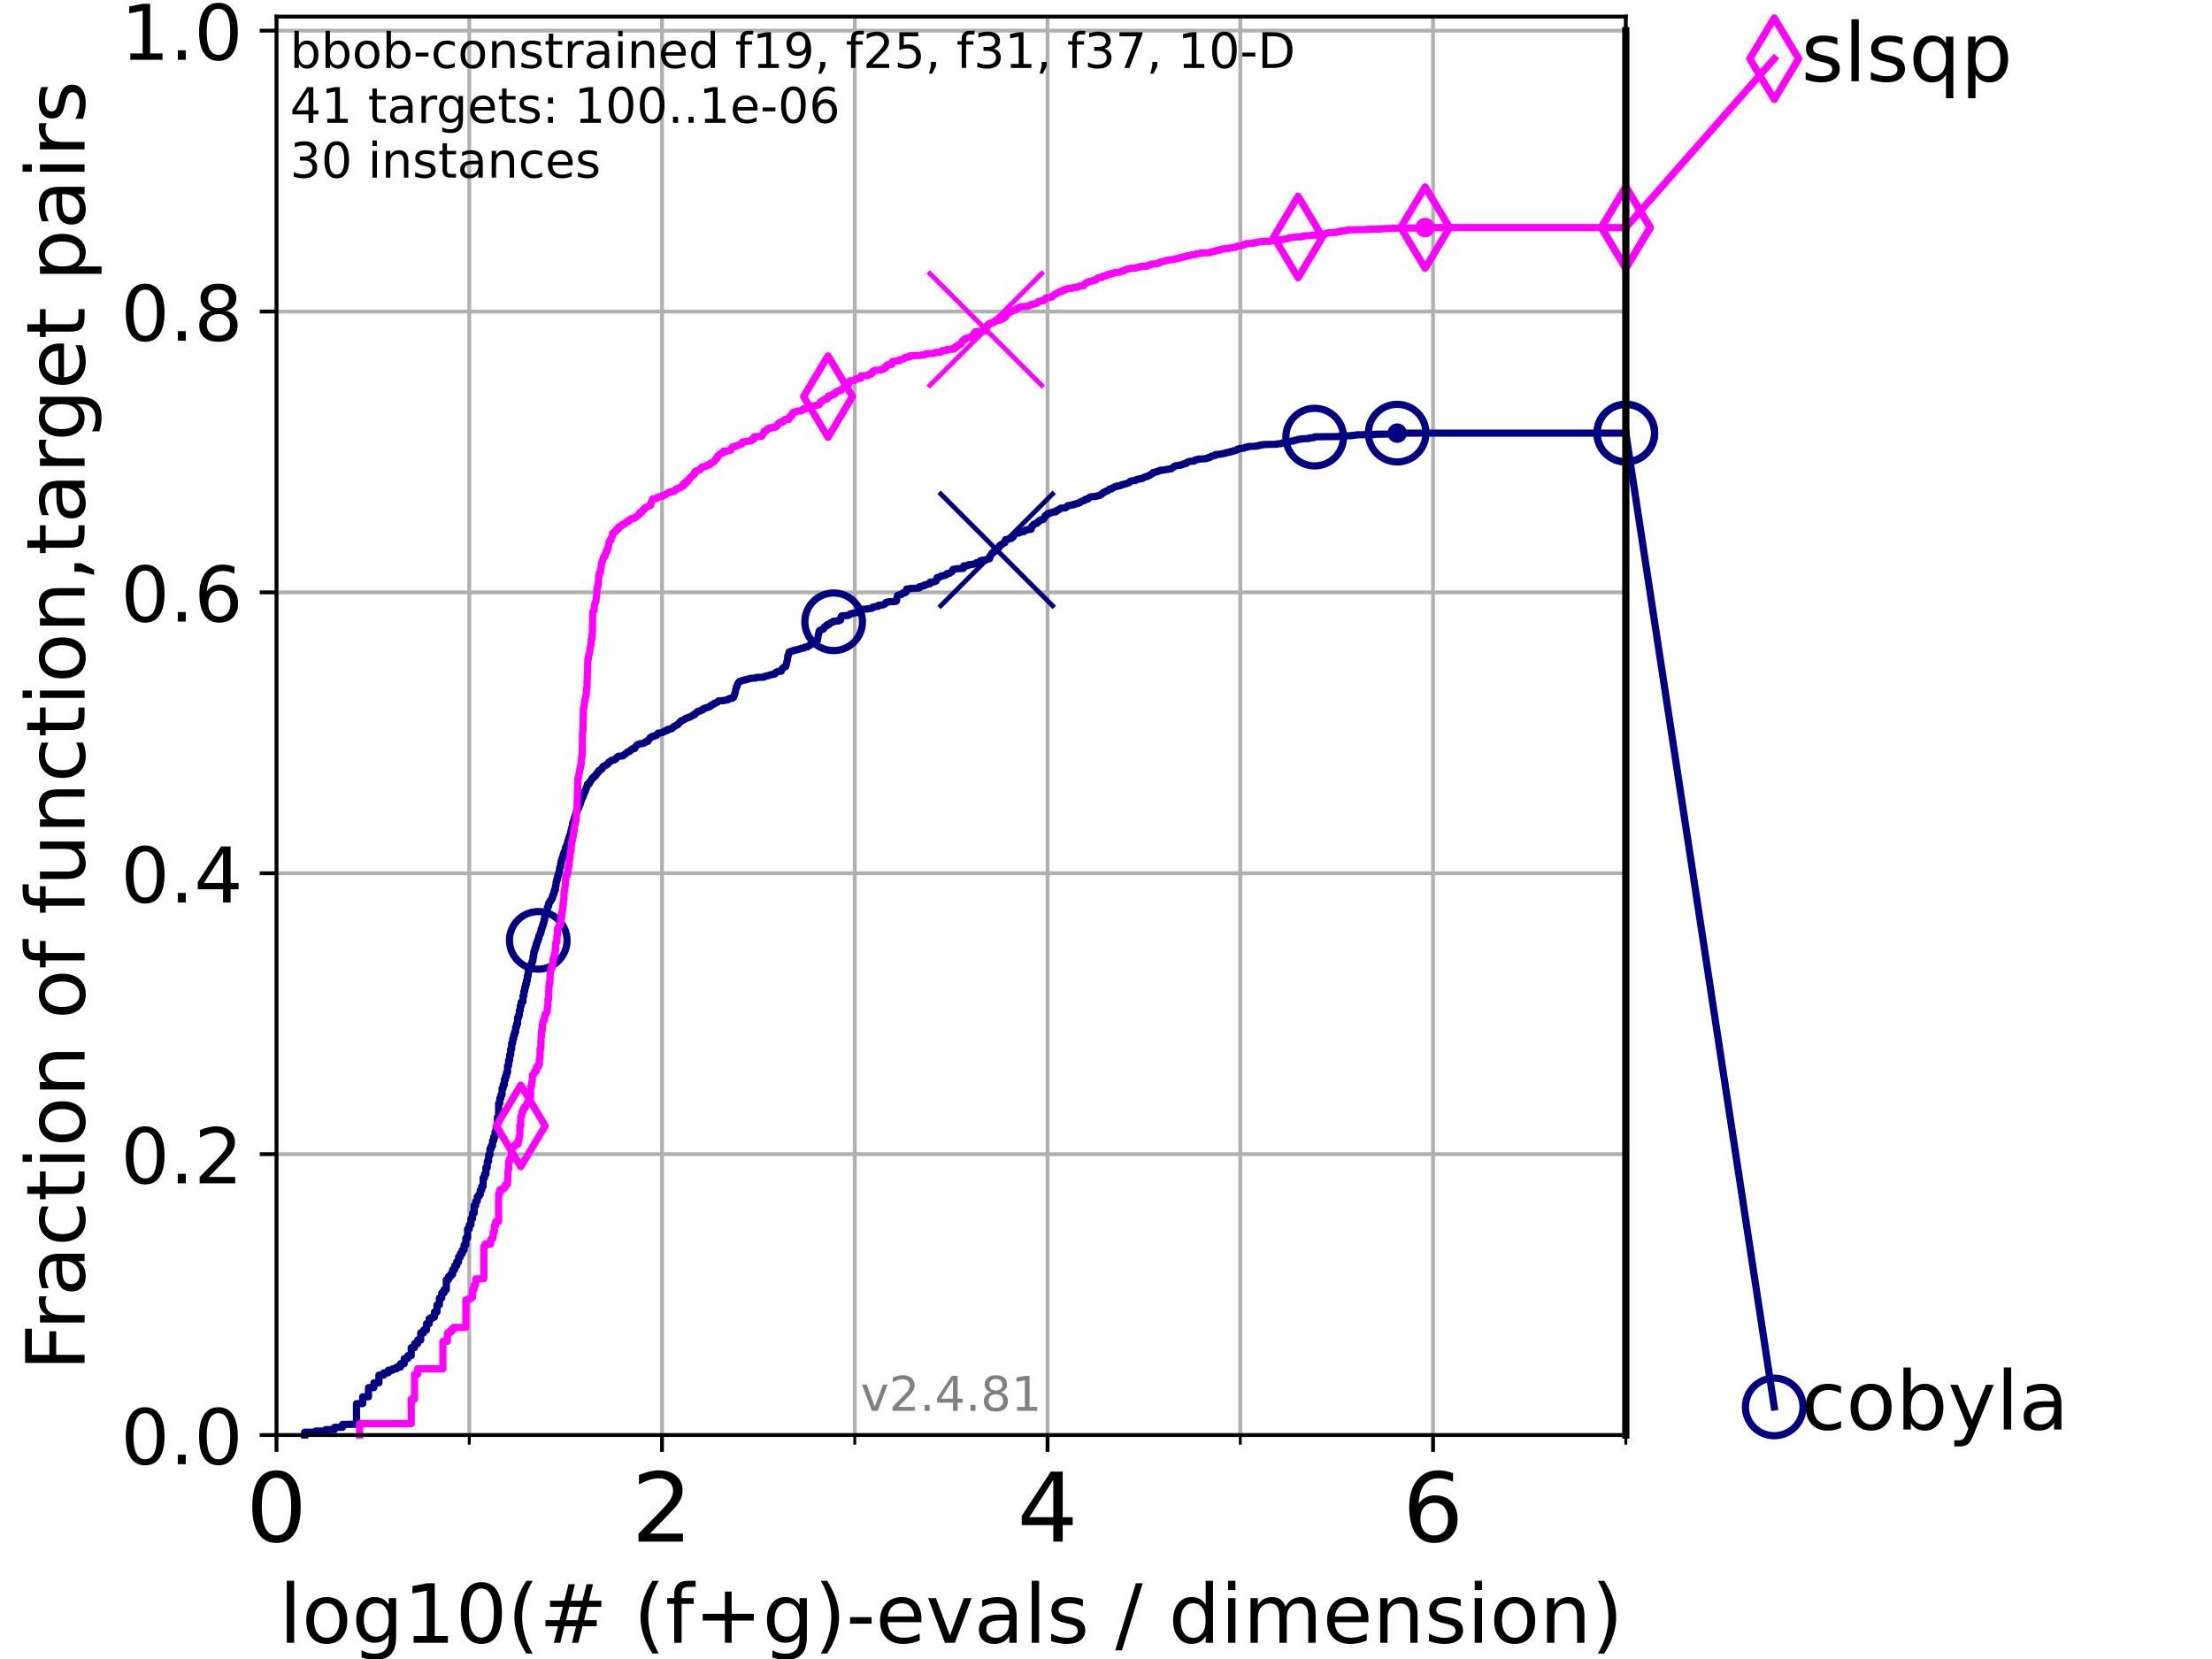 <?xml version="1.0" encoding="utf-8" standalone="no"?>
<!DOCTYPE svg PUBLIC "-//W3C//DTD SVG 1.1//EN"
  "http://www.w3.org/Graphics/SVG/1.1/DTD/svg11.dtd">
<!-- Created with matplotlib (https://matplotlib.org/) -->
<svg height="345.6pt" version="1.1" viewBox="0 0 460.8 345.6" width="460.8pt" xmlns="http://www.w3.org/2000/svg" xmlns:xlink="http://www.w3.org/1999/xlink">
 <defs>
  <style type="text/css">*{stroke-linecap:butt;stroke-linejoin:round;}</style>
 </defs>
 <g id="figure_1">
  <g id="patch_1">
   <path d="M 0 345.6 
L 460.8 345.6 
L 460.8 0 
L 0 0 
z
" style="fill:#ffffff;"/>
  </g>
  <g id="axes_1">
   <g id="patch_2">
    <path d="M 57.6 298.944 
L 338.688 298.944 
L 338.688 3.456 
L 57.6 3.456 
z
" style="fill:#ffffff;"/>
   </g>
   <g id="matplotlib.axis_1">
    <g id="xtick_1">
     <g id="line2d_1">
      <path clip-path="url(#p323fed030a)" d="M 57.6 298.944 
L 57.6 3.456 
" style="fill:none;stroke:#b0b0b0;stroke-linecap:square;stroke-width:0.8;"/>
     </g>
     <g id="line2d_2">
      <defs>
       <path d="M 0 0 
L 0 3.5 
" id="m6ad5066aa2" style="stroke:#000000;stroke-width:0.8;"/>
      </defs>
      <g>
       <use style="stroke:#000000;stroke-width:0.8;" x="57.6" xlink:href="#m6ad5066aa2" y="298.944"/>
      </g>
     </g>
     <g id="text_1">
      <!-- 0 -->
      <g transform="translate(51.237 321.141)scale(0.2 -0.2)">
       <defs>
        <path d="M 31.781 66.406 
Q 24.172 66.406 20.328 58.906 
Q 16.5 51.422 16.5 36.375 
Q 16.5 21.391 20.328 13.891 
Q 24.172 6.391 31.781 6.391 
Q 39.453 6.391 43.281 13.891 
Q 47.125 21.391 47.125 36.375 
Q 47.125 51.422 43.281 58.906 
Q 39.453 66.406 31.781 66.406 
z
M 31.781 74.219 
Q 44.047 74.219 50.516 64.516 
Q 56.984 54.828 56.984 36.375 
Q 56.984 17.969 50.516 8.266 
Q 44.047 -1.422 31.781 -1.422 
Q 19.531 -1.422 13.062 8.266 
Q 6.594 17.969 6.594 36.375 
Q 6.594 54.828 13.062 64.516 
Q 19.531 74.219 31.781 74.219 
z
" id="DejaVuSans-48"/>
       </defs>
       <use xlink:href="#DejaVuSans-48"/>
      </g>
     </g>
    </g>
    <g id="xtick_2">
     <g id="line2d_3">
      <path clip-path="url(#p323fed030a)" d="M 137.911 298.944 
L 137.911 3.456 
" style="fill:none;stroke:#b0b0b0;stroke-linecap:square;stroke-width:0.8;"/>
     </g>
     <g id="line2d_4">
      <g>
       <use style="stroke:#000000;stroke-width:0.8;" x="137.911" xlink:href="#m6ad5066aa2" y="298.944"/>
      </g>
     </g>
     <g id="text_2">
      <!-- 2 -->
      <g transform="translate(131.548 321.141)scale(0.2 -0.2)">
       <defs>
        <path d="M 19.188 8.297 
L 53.609 8.297 
L 53.609 0 
L 7.328 0 
L 7.328 8.297 
Q 12.938 14.109 22.625 23.891 
Q 32.328 33.688 34.812 36.531 
Q 39.547 41.844 41.422 45.531 
Q 43.312 49.219 43.312 52.781 
Q 43.312 58.594 39.234 62.25 
Q 35.156 65.922 28.609 65.922 
Q 23.969 65.922 18.812 64.312 
Q 13.672 62.703 7.812 59.422 
L 7.812 69.391 
Q 13.766 71.781 18.938 73 
Q 24.125 74.219 28.422 74.219 
Q 39.75 74.219 46.484 68.547 
Q 53.219 62.891 53.219 53.422 
Q 53.219 48.922 51.531 44.891 
Q 49.859 40.875 45.406 35.406 
Q 44.188 33.984 37.641 27.219 
Q 31.109 20.453 19.188 8.297 
z
" id="DejaVuSans-50"/>
       </defs>
       <use xlink:href="#DejaVuSans-50"/>
      </g>
     </g>
    </g>
    <g id="xtick_3">
     <g id="line2d_5">
      <path clip-path="url(#p323fed030a)" d="M 218.222 298.944 
L 218.222 3.456 
" style="fill:none;stroke:#b0b0b0;stroke-linecap:square;stroke-width:0.8;"/>
     </g>
     <g id="line2d_6">
      <g>
       <use style="stroke:#000000;stroke-width:0.8;" x="218.222" xlink:href="#m6ad5066aa2" y="298.944"/>
      </g>
     </g>
     <g id="text_3">
      <!-- 4 -->
      <g transform="translate(211.859 321.141)scale(0.2 -0.2)">
       <defs>
        <path d="M 37.797 64.312 
L 12.891 25.391 
L 37.797 25.391 
z
M 35.203 72.906 
L 47.609 72.906 
L 47.609 25.391 
L 58.016 25.391 
L 58.016 17.188 
L 47.609 17.188 
L 47.609 0 
L 37.797 0 
L 37.797 17.188 
L 4.891 17.188 
L 4.891 26.703 
z
" id="DejaVuSans-52"/>
       </defs>
       <use xlink:href="#DejaVuSans-52"/>
      </g>
     </g>
    </g>
    <g id="xtick_4">
     <g id="line2d_7">
      <path clip-path="url(#p323fed030a)" d="M 298.533 298.944 
L 298.533 3.456 
" style="fill:none;stroke:#b0b0b0;stroke-linecap:square;stroke-width:0.8;"/>
     </g>
     <g id="line2d_8">
      <g>
       <use style="stroke:#000000;stroke-width:0.8;" x="298.533" xlink:href="#m6ad5066aa2" y="298.944"/>
      </g>
     </g>
     <g id="text_4">
      <!-- 6 -->
      <g transform="translate(292.17 321.141)scale(0.2 -0.2)">
       <defs>
        <path d="M 33.016 40.375 
Q 26.375 40.375 22.484 35.828 
Q 18.609 31.297 18.609 23.391 
Q 18.609 15.531 22.484 10.953 
Q 26.375 6.391 33.016 6.391 
Q 39.656 6.391 43.531 10.953 
Q 47.406 15.531 47.406 23.391 
Q 47.406 31.297 43.531 35.828 
Q 39.656 40.375 33.016 40.375 
z
M 52.594 71.297 
L 52.594 62.312 
Q 48.875 64.062 45.094 64.984 
Q 41.312 65.922 37.594 65.922 
Q 27.828 65.922 22.672 59.328 
Q 17.531 52.734 16.797 39.406 
Q 19.672 43.656 24.016 45.922 
Q 28.375 48.188 33.594 48.188 
Q 44.578 48.188 50.953 41.516 
Q 57.328 34.859 57.328 23.391 
Q 57.328 12.156 50.688 5.359 
Q 44.047 -1.422 33.016 -1.422 
Q 20.359 -1.422 13.672 8.266 
Q 6.984 17.969 6.984 36.375 
Q 6.984 53.656 15.188 63.938 
Q 23.391 74.219 37.203 74.219 
Q 40.922 74.219 44.703 73.484 
Q 48.484 72.75 52.594 71.297 
z
" id="DejaVuSans-54"/>
       </defs>
       <use xlink:href="#DejaVuSans-54"/>
      </g>
     </g>
    </g>
    <g id="xtick_5">
     <g id="line2d_9">
      <path clip-path="url(#p323fed030a)" d="M 97.755 298.944 
L 97.755 3.456 
" style="fill:none;stroke:#b0b0b0;stroke-linecap:square;stroke-width:0.8;"/>
     </g>
     <g id="line2d_10">
      <defs>
       <path d="M 0 0 
L 0 2 
" id="m580515f7a9" style="stroke:#000000;stroke-width:0.6;"/>
      </defs>
      <g>
       <use style="stroke:#000000;stroke-width:0.6;" x="97.755" xlink:href="#m580515f7a9" y="298.944"/>
      </g>
     </g>
    </g>
    <g id="xtick_6">
     <g id="line2d_11">
      <path clip-path="url(#p323fed030a)" d="M 178.066 298.944 
L 178.066 3.456 
" style="fill:none;stroke:#b0b0b0;stroke-linecap:square;stroke-width:0.8;"/>
     </g>
     <g id="line2d_12">
      <g>
       <use style="stroke:#000000;stroke-width:0.6;" x="178.066" xlink:href="#m580515f7a9" y="298.944"/>
      </g>
     </g>
    </g>
    <g id="xtick_7">
     <g id="line2d_13">
      <path clip-path="url(#p323fed030a)" d="M 258.377 298.944 
L 258.377 3.456 
" style="fill:none;stroke:#b0b0b0;stroke-linecap:square;stroke-width:0.8;"/>
     </g>
     <g id="line2d_14">
      <g>
       <use style="stroke:#000000;stroke-width:0.6;" x="258.377" xlink:href="#m580515f7a9" y="298.944"/>
      </g>
     </g>
    </g>
    <g id="xtick_8">
     <g id="line2d_15">
      <path clip-path="url(#p323fed030a)" d="M 338.688 298.944 
L 338.688 3.456 
" style="fill:none;stroke:#b0b0b0;stroke-linecap:square;stroke-width:0.8;"/>
     </g>
     <g id="line2d_16">
      <g>
       <use style="stroke:#000000;stroke-width:0.6;" x="338.688" xlink:href="#m580515f7a9" y="298.944"/>
      </g>
     </g>
    </g>
    <g id="text_5">
     <!-- log10(# (f+g)-evals / dimension) -->
     <g transform="translate(58.145 342.218)scale(0.17 -0.17)">
      <defs>
       <path d="M 9.422 75.984 
L 18.406 75.984 
L 18.406 0 
L 9.422 0 
z
" id="DejaVuSans-108"/>
       <path d="M 30.609 48.391 
Q 23.391 48.391 19.188 42.75 
Q 14.984 37.109 14.984 27.297 
Q 14.984 17.484 19.156 11.844 
Q 23.344 6.203 30.609 6.203 
Q 37.797 6.203 41.984 11.859 
Q 46.188 17.531 46.188 27.297 
Q 46.188 37.016 41.984 42.703 
Q 37.797 48.391 30.609 48.391 
z
M 30.609 56 
Q 42.328 56 49.016 48.375 
Q 55.719 40.766 55.719 27.297 
Q 55.719 13.875 49.016 6.219 
Q 42.328 -1.422 30.609 -1.422 
Q 18.844 -1.422 12.172 6.219 
Q 5.516 13.875 5.516 27.297 
Q 5.516 40.766 12.172 48.375 
Q 18.844 56 30.609 56 
z
" id="DejaVuSans-111"/>
       <path d="M 45.406 27.984 
Q 45.406 37.75 41.375 43.109 
Q 37.359 48.484 30.078 48.484 
Q 22.859 48.484 18.828 43.109 
Q 14.797 37.75 14.797 27.984 
Q 14.797 18.266 18.828 12.891 
Q 22.859 7.516 30.078 7.516 
Q 37.359 7.516 41.375 12.891 
Q 45.406 18.266 45.406 27.984 
z
M 54.391 6.781 
Q 54.391 -7.172 48.188 -13.984 
Q 42 -20.797 29.203 -20.797 
Q 24.469 -20.797 20.266 -20.094 
Q 16.062 -19.391 12.109 -17.922 
L 12.109 -9.188 
Q 16.062 -11.328 19.922 -12.344 
Q 23.781 -13.375 27.781 -13.375 
Q 36.625 -13.375 41.016 -8.766 
Q 45.406 -4.156 45.406 5.172 
L 45.406 9.625 
Q 42.625 4.781 38.281 2.391 
Q 33.938 0 27.875 0 
Q 17.828 0 11.672 7.656 
Q 5.516 15.328 5.516 27.984 
Q 5.516 40.672 11.672 48.328 
Q 17.828 56 27.875 56 
Q 33.938 56 38.281 53.609 
Q 42.625 51.219 45.406 46.391 
L 45.406 54.688 
L 54.391 54.688 
z
" id="DejaVuSans-103"/>
       <path d="M 12.406 8.297 
L 28.516 8.297 
L 28.516 63.922 
L 10.984 60.406 
L 10.984 69.391 
L 28.422 72.906 
L 38.281 72.906 
L 38.281 8.297 
L 54.391 8.297 
L 54.391 0 
L 12.406 0 
z
" id="DejaVuSans-49"/>
       <path d="M 31 75.875 
Q 24.469 64.656 21.281 53.656 
Q 18.109 42.672 18.109 31.391 
Q 18.109 20.125 21.312 9.062 
Q 24.516 -2 31 -13.188 
L 23.188 -13.188 
Q 15.875 -1.703 12.234 9.375 
Q 8.594 20.453 8.594 31.391 
Q 8.594 42.281 12.203 53.312 
Q 15.828 64.359 23.188 75.875 
z
" id="DejaVuSans-40"/>
       <path d="M 51.125 44 
L 36.922 44 
L 32.812 27.688 
L 47.125 27.688 
z
M 43.797 71.781 
L 38.719 51.516 
L 52.984 51.516 
L 58.109 71.781 
L 65.922 71.781 
L 60.891 51.516 
L 76.125 51.516 
L 76.125 44 
L 58.984 44 
L 54.984 27.688 
L 70.516 27.688 
L 70.516 20.219 
L 53.078 20.219 
L 48 0 
L 40.188 0 
L 45.219 20.219 
L 30.906 20.219 
L 25.875 0 
L 18.016 0 
L 23.094 20.219 
L 7.719 20.219 
L 7.719 27.688 
L 24.906 27.688 
L 29 44 
L 13.281 44 
L 13.281 51.516 
L 30.906 51.516 
L 35.891 71.781 
z
" id="DejaVuSans-35"/>
       <path id="DejaVuSans-32"/>
       <path d="M 37.109 75.984 
L 37.109 68.5 
L 28.516 68.5 
Q 23.688 68.5 21.797 66.547 
Q 19.922 64.594 19.922 59.516 
L 19.922 54.688 
L 34.719 54.688 
L 34.719 47.703 
L 19.922 47.703 
L 19.922 0 
L 10.891 0 
L 10.891 47.703 
L 2.297 47.703 
L 2.297 54.688 
L 10.891 54.688 
L 10.891 58.5 
Q 10.891 67.625 15.141 71.797 
Q 19.391 75.984 28.609 75.984 
z
" id="DejaVuSans-102"/>
       <path d="M 46 62.703 
L 46 35.5 
L 73.188 35.5 
L 73.188 27.203 
L 46 27.203 
L 46 0 
L 37.797 0 
L 37.797 27.203 
L 10.594 27.203 
L 10.594 35.5 
L 37.797 35.5 
L 37.797 62.703 
z
" id="DejaVuSans-43"/>
       <path d="M 8.016 75.875 
L 15.828 75.875 
Q 23.141 64.359 26.781 53.312 
Q 30.422 42.281 30.422 31.391 
Q 30.422 20.453 26.781 9.375 
Q 23.141 -1.703 15.828 -13.188 
L 8.016 -13.188 
Q 14.5 -2 17.703 9.062 
Q 20.906 20.125 20.906 31.391 
Q 20.906 42.672 17.703 53.656 
Q 14.5 64.656 8.016 75.875 
z
" id="DejaVuSans-41"/>
       <path d="M 4.891 31.391 
L 31.203 31.391 
L 31.203 23.391 
L 4.891 23.391 
z
" id="DejaVuSans-45"/>
       <path d="M 56.203 29.594 
L 56.203 25.203 
L 14.891 25.203 
Q 15.484 15.922 20.484 11.062 
Q 25.484 6.203 34.422 6.203 
Q 39.594 6.203 44.453 7.469 
Q 49.312 8.734 54.109 11.281 
L 54.109 2.781 
Q 49.266 0.734 44.188 -0.344 
Q 39.109 -1.422 33.891 -1.422 
Q 20.797 -1.422 13.156 6.188 
Q 5.516 13.812 5.516 26.812 
Q 5.516 40.234 12.766 48.109 
Q 20.016 56 32.328 56 
Q 43.359 56 49.781 48.891 
Q 56.203 41.797 56.203 29.594 
z
M 47.219 32.234 
Q 47.125 39.594 43.094 43.984 
Q 39.062 48.391 32.422 48.391 
Q 24.906 48.391 20.391 44.141 
Q 15.875 39.891 15.188 32.172 
z
" id="DejaVuSans-101"/>
       <path d="M 2.984 54.688 
L 12.5 54.688 
L 29.594 8.797 
L 46.688 54.688 
L 56.203 54.688 
L 35.688 0 
L 23.484 0 
z
" id="DejaVuSans-118"/>
       <path d="M 34.281 27.484 
Q 23.391 27.484 19.188 25 
Q 14.984 22.516 14.984 16.5 
Q 14.984 11.719 18.141 8.906 
Q 21.297 6.109 26.703 6.109 
Q 34.188 6.109 38.703 11.406 
Q 43.219 16.703 43.219 25.484 
L 43.219 27.484 
z
M 52.203 31.203 
L 52.203 0 
L 43.219 0 
L 43.219 8.297 
Q 40.141 3.328 35.547 0.953 
Q 30.953 -1.422 24.312 -1.422 
Q 15.922 -1.422 10.953 3.297 
Q 6 8.016 6 15.922 
Q 6 25.141 12.172 29.828 
Q 18.359 34.516 30.609 34.516 
L 43.219 34.516 
L 43.219 35.406 
Q 43.219 41.609 39.141 45 
Q 35.062 48.391 27.688 48.391 
Q 23 48.391 18.547 47.266 
Q 14.109 46.141 10.016 43.891 
L 10.016 52.203 
Q 14.938 54.109 19.578 55.047 
Q 24.219 56 28.609 56 
Q 40.484 56 46.344 49.844 
Q 52.203 43.703 52.203 31.203 
z
" id="DejaVuSans-97"/>
       <path d="M 44.281 53.078 
L 44.281 44.578 
Q 40.484 46.531 36.375 47.5 
Q 32.281 48.484 27.875 48.484 
Q 21.188 48.484 17.844 46.438 
Q 14.5 44.391 14.5 40.281 
Q 14.5 37.156 16.891 35.375 
Q 19.281 33.594 26.516 31.984 
L 29.594 31.297 
Q 39.156 29.25 43.188 25.516 
Q 47.219 21.781 47.219 15.094 
Q 47.219 7.469 41.188 3.016 
Q 35.156 -1.422 24.609 -1.422 
Q 20.219 -1.422 15.453 -0.562 
Q 10.688 0.297 5.422 2 
L 5.422 11.281 
Q 10.406 8.688 15.234 7.391 
Q 20.062 6.109 24.812 6.109 
Q 31.156 6.109 34.562 8.281 
Q 37.984 10.453 37.984 14.406 
Q 37.984 18.062 35.516 20.016 
Q 33.062 21.969 24.703 23.781 
L 21.578 24.516 
Q 13.234 26.266 9.516 29.906 
Q 5.812 33.547 5.812 39.891 
Q 5.812 47.609 11.281 51.797 
Q 16.75 56 26.812 56 
Q 31.781 56 36.172 55.266 
Q 40.578 54.547 44.281 53.078 
z
" id="DejaVuSans-115"/>
       <path d="M 25.391 72.906 
L 33.688 72.906 
L 8.297 -9.281 
L 0 -9.281 
z
" id="DejaVuSans-47"/>
       <path d="M 45.406 46.391 
L 45.406 75.984 
L 54.391 75.984 
L 54.391 0 
L 45.406 0 
L 45.406 8.203 
Q 42.578 3.328 38.25 0.953 
Q 33.938 -1.422 27.875 -1.422 
Q 17.969 -1.422 11.734 6.484 
Q 5.516 14.406 5.516 27.297 
Q 5.516 40.188 11.734 48.094 
Q 17.969 56 27.875 56 
Q 33.938 56 38.25 53.625 
Q 42.578 51.266 45.406 46.391 
z
M 14.797 27.297 
Q 14.797 17.391 18.875 11.75 
Q 22.953 6.109 30.078 6.109 
Q 37.203 6.109 41.297 11.75 
Q 45.406 17.391 45.406 27.297 
Q 45.406 37.203 41.297 42.844 
Q 37.203 48.484 30.078 48.484 
Q 22.953 48.484 18.875 42.844 
Q 14.797 37.203 14.797 27.297 
z
" id="DejaVuSans-100"/>
       <path d="M 9.422 54.688 
L 18.406 54.688 
L 18.406 0 
L 9.422 0 
z
M 9.422 75.984 
L 18.406 75.984 
L 18.406 64.594 
L 9.422 64.594 
z
" id="DejaVuSans-105"/>
       <path d="M 52 44.188 
Q 55.375 50.25 60.062 53.125 
Q 64.75 56 71.094 56 
Q 79.641 56 84.281 50.016 
Q 88.922 44.047 88.922 33.016 
L 88.922 0 
L 79.891 0 
L 79.891 32.719 
Q 79.891 40.578 77.094 44.375 
Q 74.312 48.188 68.609 48.188 
Q 61.625 48.188 57.562 43.547 
Q 53.516 38.922 53.516 30.906 
L 53.516 0 
L 44.484 0 
L 44.484 32.719 
Q 44.484 40.625 41.703 44.406 
Q 38.922 48.188 33.109 48.188 
Q 26.219 48.188 22.156 43.531 
Q 18.109 38.875 18.109 30.906 
L 18.109 0 
L 9.078 0 
L 9.078 54.688 
L 18.109 54.688 
L 18.109 46.188 
Q 21.188 51.219 25.484 53.609 
Q 29.781 56 35.688 56 
Q 41.656 56 45.828 52.969 
Q 50 49.953 52 44.188 
z
" id="DejaVuSans-109"/>
       <path d="M 54.891 33.016 
L 54.891 0 
L 45.906 0 
L 45.906 32.719 
Q 45.906 40.484 42.875 44.328 
Q 39.844 48.188 33.797 48.188 
Q 26.516 48.188 22.312 43.547 
Q 18.109 38.922 18.109 30.906 
L 18.109 0 
L 9.078 0 
L 9.078 54.688 
L 18.109 54.688 
L 18.109 46.188 
Q 21.344 51.125 25.703 53.562 
Q 30.078 56 35.797 56 
Q 45.219 56 50.047 50.172 
Q 54.891 44.344 54.891 33.016 
z
" id="DejaVuSans-110"/>
      </defs>
      <use xlink:href="#DejaVuSans-108"/>
      <use x="27.783" xlink:href="#DejaVuSans-111"/>
      <use x="88.965" xlink:href="#DejaVuSans-103"/>
      <use x="152.441" xlink:href="#DejaVuSans-49"/>
      <use x="216.064" xlink:href="#DejaVuSans-48"/>
      <use x="279.688" xlink:href="#DejaVuSans-40"/>
      <use x="318.701" xlink:href="#DejaVuSans-35"/>
      <use x="402.49" xlink:href="#DejaVuSans-32"/>
      <use x="434.277" xlink:href="#DejaVuSans-40"/>
      <use x="473.291" xlink:href="#DejaVuSans-102"/>
      <use x="508.496" xlink:href="#DejaVuSans-43"/>
      <use x="592.285" xlink:href="#DejaVuSans-103"/>
      <use x="655.762" xlink:href="#DejaVuSans-41"/>
      <use x="694.775" xlink:href="#DejaVuSans-45"/>
      <use x="730.859" xlink:href="#DejaVuSans-101"/>
      <use x="792.383" xlink:href="#DejaVuSans-118"/>
      <use x="851.562" xlink:href="#DejaVuSans-97"/>
      <use x="912.842" xlink:href="#DejaVuSans-108"/>
      <use x="940.625" xlink:href="#DejaVuSans-115"/>
      <use x="992.725" xlink:href="#DejaVuSans-32"/>
      <use x="1024.512" xlink:href="#DejaVuSans-47"/>
      <use x="1058.203" xlink:href="#DejaVuSans-32"/>
      <use x="1089.99" xlink:href="#DejaVuSans-100"/>
      <use x="1153.467" xlink:href="#DejaVuSans-105"/>
      <use x="1181.25" xlink:href="#DejaVuSans-109"/>
      <use x="1278.662" xlink:href="#DejaVuSans-101"/>
      <use x="1340.186" xlink:href="#DejaVuSans-110"/>
      <use x="1403.564" xlink:href="#DejaVuSans-115"/>
      <use x="1455.664" xlink:href="#DejaVuSans-105"/>
      <use x="1483.447" xlink:href="#DejaVuSans-111"/>
      <use x="1544.629" xlink:href="#DejaVuSans-110"/>
      <use x="1608.008" xlink:href="#DejaVuSans-41"/>
     </g>
    </g>
   </g>
   <g id="matplotlib.axis_2">
    <g id="ytick_1">
     <g id="line2d_17">
      <path clip-path="url(#p323fed030a)" d="M 57.6 298.944 
L 338.688 298.944 
" style="fill:none;stroke:#b0b0b0;stroke-linecap:square;stroke-width:0.8;"/>
     </g>
     <g id="line2d_18">
      <defs>
       <path d="M 0 0 
L -3.5 0 
" id="maea281bb39" style="stroke:#000000;stroke-width:0.8;"/>
      </defs>
      <g>
       <use style="stroke:#000000;stroke-width:0.8;" x="57.6" xlink:href="#maea281bb39" y="298.944"/>
      </g>
     </g>
     <g id="text_6">
      <!-- 0.0 -->
      <g transform="translate(25.155 305.023)scale(0.16 -0.16)">
       <defs>
        <path d="M 10.688 12.406 
L 21 12.406 
L 21 0 
L 10.688 0 
z
" id="DejaVuSans-46"/>
       </defs>
       <use xlink:href="#DejaVuSans-48"/>
       <use x="63.623" xlink:href="#DejaVuSans-46"/>
       <use x="95.41" xlink:href="#DejaVuSans-48"/>
      </g>
     </g>
    </g>
    <g id="ytick_2">
     <g id="line2d_19">
      <path clip-path="url(#p323fed030a)" d="M 57.6 240.432 
L 338.688 240.432 
" style="fill:none;stroke:#b0b0b0;stroke-linecap:square;stroke-width:0.8;"/>
     </g>
     <g id="line2d_20">
      <g>
       <use style="stroke:#000000;stroke-width:0.8;" x="57.6" xlink:href="#maea281bb39" y="240.432"/>
      </g>
     </g>
     <g id="text_7">
      <!-- 0.2 -->
      <g transform="translate(25.155 246.51)scale(0.16 -0.16)">
       <use xlink:href="#DejaVuSans-48"/>
       <use x="63.623" xlink:href="#DejaVuSans-46"/>
       <use x="95.41" xlink:href="#DejaVuSans-50"/>
      </g>
     </g>
    </g>
    <g id="ytick_3">
     <g id="line2d_21">
      <path clip-path="url(#p323fed030a)" d="M 57.6 181.919 
L 338.688 181.919 
" style="fill:none;stroke:#b0b0b0;stroke-linecap:square;stroke-width:0.8;"/>
     </g>
     <g id="line2d_22">
      <g>
       <use style="stroke:#000000;stroke-width:0.8;" x="57.6" xlink:href="#maea281bb39" y="181.919"/>
      </g>
     </g>
     <g id="text_8">
      <!-- 0.4 -->
      <g transform="translate(25.155 187.998)scale(0.16 -0.16)">
       <use xlink:href="#DejaVuSans-48"/>
       <use x="63.623" xlink:href="#DejaVuSans-46"/>
       <use x="95.41" xlink:href="#DejaVuSans-52"/>
      </g>
     </g>
    </g>
    <g id="ytick_4">
     <g id="line2d_23">
      <path clip-path="url(#p323fed030a)" d="M 57.6 123.407 
L 338.688 123.407 
" style="fill:none;stroke:#b0b0b0;stroke-linecap:square;stroke-width:0.8;"/>
     </g>
     <g id="line2d_24">
      <g>
       <use style="stroke:#000000;stroke-width:0.8;" x="57.6" xlink:href="#maea281bb39" y="123.407"/>
      </g>
     </g>
     <g id="text_9">
      <!-- 0.6 -->
      <g transform="translate(25.155 129.485)scale(0.16 -0.16)">
       <use xlink:href="#DejaVuSans-48"/>
       <use x="63.623" xlink:href="#DejaVuSans-46"/>
       <use x="95.41" xlink:href="#DejaVuSans-54"/>
      </g>
     </g>
    </g>
    <g id="ytick_5">
     <g id="line2d_25">
      <path clip-path="url(#p323fed030a)" d="M 57.6 64.894 
L 338.688 64.894 
" style="fill:none;stroke:#b0b0b0;stroke-linecap:square;stroke-width:0.8;"/>
     </g>
     <g id="line2d_26">
      <g>
       <use style="stroke:#000000;stroke-width:0.8;" x="57.6" xlink:href="#maea281bb39" y="64.894"/>
      </g>
     </g>
     <g id="text_10">
      <!-- 0.8 -->
      <g transform="translate(25.155 70.973)scale(0.16 -0.16)">
       <defs>
        <path d="M 31.781 34.625 
Q 24.75 34.625 20.719 30.859 
Q 16.703 27.094 16.703 20.516 
Q 16.703 13.922 20.719 10.156 
Q 24.75 6.391 31.781 6.391 
Q 38.812 6.391 42.859 10.172 
Q 46.922 13.969 46.922 20.516 
Q 46.922 27.094 42.891 30.859 
Q 38.875 34.625 31.781 34.625 
z
M 21.922 38.812 
Q 15.578 40.375 12.031 44.719 
Q 8.5 49.078 8.5 55.328 
Q 8.5 64.062 14.719 69.141 
Q 20.953 74.219 31.781 74.219 
Q 42.672 74.219 48.875 69.141 
Q 55.078 64.062 55.078 55.328 
Q 55.078 49.078 51.531 44.719 
Q 48 40.375 41.703 38.812 
Q 48.828 37.156 52.797 32.312 
Q 56.781 27.484 56.781 20.516 
Q 56.781 9.906 50.312 4.234 
Q 43.844 -1.422 31.781 -1.422 
Q 19.734 -1.422 13.25 4.234 
Q 6.781 9.906 6.781 20.516 
Q 6.781 27.484 10.781 32.312 
Q 14.797 37.156 21.922 38.812 
z
M 18.312 54.391 
Q 18.312 48.734 21.844 45.562 
Q 25.391 42.391 31.781 42.391 
Q 38.141 42.391 41.719 45.562 
Q 45.312 48.734 45.312 54.391 
Q 45.312 60.062 41.719 63.234 
Q 38.141 66.406 31.781 66.406 
Q 25.391 66.406 21.844 63.234 
Q 18.312 60.062 18.312 54.391 
z
" id="DejaVuSans-56"/>
       </defs>
       <use xlink:href="#DejaVuSans-48"/>
       <use x="63.623" xlink:href="#DejaVuSans-46"/>
       <use x="95.41" xlink:href="#DejaVuSans-56"/>
      </g>
     </g>
    </g>
    <g id="ytick_6">
     <g id="line2d_27">
      <path clip-path="url(#p323fed030a)" d="M 57.6 6.382 
L 338.688 6.382 
" style="fill:none;stroke:#b0b0b0;stroke-linecap:square;stroke-width:0.8;"/>
     </g>
     <g id="line2d_28">
      <g>
       <use style="stroke:#000000;stroke-width:0.8;" x="57.6" xlink:href="#maea281bb39" y="6.382"/>
      </g>
     </g>
     <g id="text_11">
      <!-- 1.0 -->
      <g transform="translate(25.155 12.46)scale(0.16 -0.16)">
       <use xlink:href="#DejaVuSans-49"/>
       <use x="63.623" xlink:href="#DejaVuSans-46"/>
       <use x="95.41" xlink:href="#DejaVuSans-48"/>
      </g>
     </g>
    </g>
    <g id="text_12">
     <!-- Fraction of function,target pairs -->
     <g transform="translate(17.62 285.585)rotate(-90)scale(0.17 -0.17)">
      <defs>
       <path d="M 9.812 72.906 
L 51.703 72.906 
L 51.703 64.594 
L 19.672 64.594 
L 19.672 43.109 
L 48.578 43.109 
L 48.578 34.812 
L 19.672 34.812 
L 19.672 0 
L 9.812 0 
z
" id="DejaVuSans-70"/>
       <path d="M 41.109 46.297 
Q 39.594 47.172 37.812 47.578 
Q 36.031 48 33.891 48 
Q 26.266 48 22.188 43.047 
Q 18.109 38.094 18.109 28.812 
L 18.109 0 
L 9.078 0 
L 9.078 54.688 
L 18.109 54.688 
L 18.109 46.188 
Q 20.953 51.172 25.484 53.578 
Q 30.031 56 36.531 56 
Q 37.453 56 38.578 55.875 
Q 39.703 55.766 41.062 55.516 
z
" id="DejaVuSans-114"/>
       <path d="M 48.781 52.594 
L 48.781 44.188 
Q 44.969 46.297 41.141 47.344 
Q 37.312 48.391 33.406 48.391 
Q 24.656 48.391 19.812 42.844 
Q 14.984 37.312 14.984 27.297 
Q 14.984 17.281 19.812 11.734 
Q 24.656 6.203 33.406 6.203 
Q 37.312 6.203 41.141 7.25 
Q 44.969 8.297 48.781 10.406 
L 48.781 2.094 
Q 45.016 0.344 40.984 -0.531 
Q 36.969 -1.422 32.422 -1.422 
Q 20.062 -1.422 12.781 6.344 
Q 5.516 14.109 5.516 27.297 
Q 5.516 40.672 12.859 48.328 
Q 20.219 56 33.016 56 
Q 37.156 56 41.109 55.141 
Q 45.062 54.297 48.781 52.594 
z
" id="DejaVuSans-99"/>
       <path d="M 18.312 70.219 
L 18.312 54.688 
L 36.812 54.688 
L 36.812 47.703 
L 18.312 47.703 
L 18.312 18.016 
Q 18.312 11.328 20.141 9.422 
Q 21.969 7.516 27.594 7.516 
L 36.812 7.516 
L 36.812 0 
L 27.594 0 
Q 17.188 0 13.234 3.875 
Q 9.281 7.766 9.281 18.016 
L 9.281 47.703 
L 2.688 47.703 
L 2.688 54.688 
L 9.281 54.688 
L 9.281 70.219 
z
" id="DejaVuSans-116"/>
       <path d="M 8.5 21.578 
L 8.5 54.688 
L 17.484 54.688 
L 17.484 21.922 
Q 17.484 14.156 20.5 10.266 
Q 23.531 6.391 29.594 6.391 
Q 36.859 6.391 41.078 11.031 
Q 45.312 15.672 45.312 23.688 
L 45.312 54.688 
L 54.297 54.688 
L 54.297 0 
L 45.312 0 
L 45.312 8.406 
Q 42.047 3.422 37.719 1 
Q 33.406 -1.422 27.688 -1.422 
Q 18.266 -1.422 13.375 4.438 
Q 8.5 10.297 8.5 21.578 
z
M 31.109 56 
z
" id="DejaVuSans-117"/>
       <path d="M 11.719 12.406 
L 22.016 12.406 
L 22.016 4 
L 14.016 -11.625 
L 7.719 -11.625 
L 11.719 4 
z
" id="DejaVuSans-44"/>
       <path d="M 18.109 8.203 
L 18.109 -20.797 
L 9.078 -20.797 
L 9.078 54.688 
L 18.109 54.688 
L 18.109 46.391 
Q 20.953 51.266 25.266 53.625 
Q 29.594 56 35.594 56 
Q 45.562 56 51.781 48.094 
Q 58.016 40.188 58.016 27.297 
Q 58.016 14.406 51.781 6.484 
Q 45.562 -1.422 35.594 -1.422 
Q 29.594 -1.422 25.266 0.953 
Q 20.953 3.328 18.109 8.203 
z
M 48.688 27.297 
Q 48.688 37.203 44.609 42.844 
Q 40.531 48.484 33.406 48.484 
Q 26.266 48.484 22.188 42.844 
Q 18.109 37.203 18.109 27.297 
Q 18.109 17.391 22.188 11.75 
Q 26.266 6.109 33.406 6.109 
Q 40.531 6.109 44.609 11.75 
Q 48.688 17.391 48.688 27.297 
z
" id="DejaVuSans-112"/>
      </defs>
      <use xlink:href="#DejaVuSans-70"/>
      <use x="50.27" xlink:href="#DejaVuSans-114"/>
      <use x="91.383" xlink:href="#DejaVuSans-97"/>
      <use x="152.662" xlink:href="#DejaVuSans-99"/>
      <use x="207.643" xlink:href="#DejaVuSans-116"/>
      <use x="246.852" xlink:href="#DejaVuSans-105"/>
      <use x="274.635" xlink:href="#DejaVuSans-111"/>
      <use x="335.816" xlink:href="#DejaVuSans-110"/>
      <use x="399.195" xlink:href="#DejaVuSans-32"/>
      <use x="430.982" xlink:href="#DejaVuSans-111"/>
      <use x="492.164" xlink:href="#DejaVuSans-102"/>
      <use x="527.369" xlink:href="#DejaVuSans-32"/>
      <use x="559.156" xlink:href="#DejaVuSans-102"/>
      <use x="594.361" xlink:href="#DejaVuSans-117"/>
      <use x="657.74" xlink:href="#DejaVuSans-110"/>
      <use x="721.119" xlink:href="#DejaVuSans-99"/>
      <use x="776.1" xlink:href="#DejaVuSans-116"/>
      <use x="815.309" xlink:href="#DejaVuSans-105"/>
      <use x="843.092" xlink:href="#DejaVuSans-111"/>
      <use x="904.273" xlink:href="#DejaVuSans-110"/>
      <use x="967.652" xlink:href="#DejaVuSans-44"/>
      <use x="999.439" xlink:href="#DejaVuSans-116"/>
      <use x="1038.648" xlink:href="#DejaVuSans-97"/>
      <use x="1099.928" xlink:href="#DejaVuSans-114"/>
      <use x="1139.291" xlink:href="#DejaVuSans-103"/>
      <use x="1202.768" xlink:href="#DejaVuSans-101"/>
      <use x="1264.291" xlink:href="#DejaVuSans-116"/>
      <use x="1303.5" xlink:href="#DejaVuSans-32"/>
      <use x="1335.287" xlink:href="#DejaVuSans-112"/>
      <use x="1398.764" xlink:href="#DejaVuSans-97"/>
      <use x="1460.043" xlink:href="#DejaVuSans-105"/>
      <use x="1487.826" xlink:href="#DejaVuSans-114"/>
      <use x="1528.939" xlink:href="#DejaVuSans-115"/>
     </g>
    </g>
   </g>
   <g id="line2d_29">
    <defs>
     <path d="M 0 1.5 
C 0.398 1.5 0.779 1.342 1.061 1.061 
C 1.342 0.779 1.5 0.398 1.5 0 
C 1.5 -0.398 1.342 -0.779 1.061 -1.061 
C 0.779 -1.342 0.398 -1.5 0 -1.5 
C -0.398 -1.5 -0.779 -1.342 -1.061 -1.061 
C -1.342 -0.779 -1.5 -0.398 -1.5 0 
C -1.5 0.398 -1.342 0.779 -1.061 1.061 
C -0.779 1.342 -0.398 1.5 0 1.5 
z
" id="me8adb2964f" style="stroke:#000080;"/>
    </defs>
    <g>
     <use style="fill:#000080;stroke:#000080;" x="291.059" xlink:href="#me8adb2964f" y="90.226"/>
     <use style="fill:#000080;stroke:#000080;" x="291.059" xlink:href="#me8adb2964f" y="90.226"/>
    </g>
   </g>
   <g id="line2d_30">
    <path d="M 63.468 298.944 
L 63.468 298.349 
L 65.797 298.349 
L 65.797 298.112 
L 67.851 298.112 
L 67.851 297.814 
L 69.688 297.814 
L 69.688 297.338 
L 71.35 297.338 
L 71.35 296.744 
L 74.263 296.684 
L 74.263 292.403 
L 75.556 292.403 
L 75.556 290.976 
L 76.759 290.976 
L 76.759 289.073 
L 77.885 289.073 
L 77.885 288.062 
L 78.942 288.062 
L 78.942 286.457 
L 79.939 286.457 
L 79.939 285.981 
L 80.881 285.981 
L 80.881 285.446 
L 81.776 285.446 
L 81.776 285.148 
L 82.627 285.148 
L 82.627 284.792 
L 83.438 284.792 
L 83.438 284.078 
L 84.213 284.078 
L 84.213 283.008 
L 84.956 283.008 
L 84.956 282.413 
L 85.667 282.413 
L 85.667 280.748 
L 86.351 280.748 
L 86.351 279.916 
L 87.01 279.916 
L 87.01 279.143 
L 87.644 279.143 
L 87.644 277.656 
L 88.256 277.656 
L 88.256 277.061 
L 88.847 277.061 
L 88.847 275.753 
L 89.419 275.753 
L 89.419 274.683 
L 89.973 274.683 
L 89.973 274.385 
L 90.509 274.385 
L 90.509 273.315 
L 91.03 273.315 
L 91.03 271.828 
L 91.535 271.828 
L 91.535 270.401 
L 92.027 270.401 
L 92.027 269.331 
L 92.504 269.331 
L 92.504 268.677 
L 92.969 268.677 
L 92.969 266.596 
L 93.422 266.596 
L 93.422 265.942 
L 93.864 265.942 
L 93.864 265.466 
L 94.295 265.466 
L 94.295 264.514 
L 94.715 264.514 
L 94.715 263.682 
L 95.125 263.682 
L 95.125 262.909 
L 95.526 262.909 
L 95.526 261.839 
L 95.918 261.839 
L 95.918 261.125 
L 96.301 261.125 
L 96.301 260.411 
L 96.676 260.411 
L 96.676 259.341 
L 97.044 259.341 
L 97.044 257.914 
L 97.403 257.914 
L 97.403 256.011 
L 97.755 256.011 
L 97.755 255.179 
L 98.101 255.179 
L 98.101 253.87 
L 98.439 253.87 
L 98.439 252.741 
L 98.772 252.741 
L 98.772 251.135 
L 99.098 251.135 
L 99.098 250.243 
L 99.418 250.243 
L 99.418 249.292 
L 99.732 249.292 
L 99.732 248.875 
L 100.04 248.875 
L 100.04 247.924 
L 100.344 247.924 
L 100.344 247.151 
L 100.642 247.151 
L 100.642 245.367 
L 100.935 245.367 
L 100.935 244.594 
L 101.223 244.594 
L 101.223 243.226 
L 101.507 243.226 
L 101.507 241.918 
L 101.786 241.918 
L 101.786 240.61 
L 102.06 240.61 
L 102.06 239.302 
L 102.331 239.302 
L 102.331 238.707 
L 102.597 238.707 
L 102.597 237.637 
L 102.859 237.637 
L 102.859 236.804 
L 103.118 236.804 
L 103.118 235.793 
L 103.372 235.793 
L 103.372 234.664 
L 103.623 234.664 
L 103.623 232.701 
L 103.871 232.701 
L 103.871 229.847 
L 104.115 229.847 
L 104.115 228.777 
L 104.355 228.777 
L 104.355 228.063 
L 104.592 228.063 
L 104.592 226.695 
L 104.826 226.695 
L 104.826 225.982 
L 105.057 225.982 
L 105.057 224.911 
L 105.285 224.911 
L 105.285 224.198 
L 105.51 224.198 
L 105.51 223.425 
L 105.733 223.425 
L 105.733 221.998 
L 105.952 221.998 
L 105.952 220.868 
L 106.169 220.868 
L 106.169 219.738 
L 106.383 219.738 
L 106.383 218.549 
L 106.594 218.549 
L 106.594 217.3 
L 106.803 217.3 
L 106.803 216.408 
L 107.009 216.408 
L 107.009 215.576 
L 107.213 215.576 
L 107.213 214.981 
L 107.415 214.981 
L 107.415 213.97 
L 107.614 213.97 
L 107.614 213.316 
L 107.811 213.316 
L 107.811 212.008 
L 108.006 212.008 
L 108.006 211.473 
L 108.199 211.473 
L 108.199 210.462 
L 108.389 210.462 
L 108.389 209.51 
L 108.578 209.51 
L 108.578 208.737 
L 108.949 208.678 
L 108.949 207.429 
L 109.132 207.429 
L 109.132 206.478 
L 109.312 206.478 
L 109.312 205.705 
L 109.491 205.705 
L 109.491 204.991 
L 109.668 204.991 
L 109.668 204.277 
L 109.843 204.277 
L 109.843 203.326 
L 110.017 203.326 
L 110.017 202.434 
L 110.189 202.434 
L 110.189 201.958 
L 110.359 201.958 
L 110.359 201.542 
L 110.527 201.542 
L 110.527 201.126 
L 110.694 201.126 
L 110.694 200.65 
L 110.86 200.65 
L 110.86 200.174 
L 111.023 200.174 
L 111.023 199.283 
L 111.186 199.283 
L 111.186 198.331 
L 111.346 198.331 
L 111.346 197.796 
L 111.506 197.796 
L 111.506 197.32 
L 111.663 197.32 
L 111.663 196.726 
L 111.82 196.726 
L 111.82 196.309 
L 111.975 196.309 
L 111.975 195.893 
L 112.128 195.893 
L 112.128 195.417 
L 112.281 195.417 
L 112.281 194.823 
L 112.432 194.823 
L 112.432 194.585 
L 112.581 194.585 
L 112.581 194.169 
L 112.73 194.169 
L 112.73 193.515 
L 112.877 193.515 
L 112.877 193.158 
L 113.023 193.158 
L 113.023 192.741 
L 113.168 192.741 
L 113.168 192.266 
L 113.311 192.266 
L 113.311 191.671 
L 113.454 191.671 
L 113.454 190.958 
L 113.595 190.958 
L 113.595 190.601 
L 113.735 190.601 
L 113.735 190.244 
L 113.874 190.244 
L 113.874 189.887 
L 114.012 189.887 
L 114.012 189.055 
L 114.148 189.055 
L 114.148 188.757 
L 114.284 188.757 
L 114.284 188.222 
L 114.419 188.222 
L 114.419 187.984 
L 114.552 187.984 
L 114.552 187.806 
L 114.685 187.806 
L 114.685 187.509 
L 114.817 187.509 
L 114.817 187.39 
L 114.947 187.39 
L 114.947 187.152 
L 115.077 187.152 
L 115.077 186.736 
L 115.206 186.736 
L 115.206 186.379 
L 115.333 186.379 
L 115.333 186.022 
L 115.46 186.022 
L 115.46 185.427 
L 115.711 185.368 
L 115.711 184.535 
L 115.835 184.535 
L 115.835 183.762 
L 115.959 183.762 
L 115.959 183.346 
L 116.081 183.346 
L 116.081 182.811 
L 116.203 182.811 
L 116.203 182.454 
L 116.323 182.454 
L 116.323 182.097 
L 116.443 182.097 
L 116.443 181.622 
L 116.562 181.622 
L 116.562 180.789 
L 116.68 180.789 
L 116.68 180.611 
L 116.798 180.611 
L 116.798 179.897 
L 116.914 179.897 
L 116.914 179.303 
L 117.03 179.303 
L 117.03 178.886 
L 117.145 178.886 
L 117.145 178.708 
L 117.26 178.708 
L 117.26 178.292 
L 117.373 178.292 
L 117.373 177.816 
L 117.486 177.816 
L 117.486 177.578 
L 117.598 177.578 
L 117.598 177.34 
L 117.71 177.34 
L 117.821 176.508 
L 117.931 176.508 
L 118.04 176.032 
L 118.149 176.032 
L 118.257 175.319 
L 118.364 175.319 
L 118.471 174.546 
L 118.577 174.546 
L 118.682 174.01 
L 118.787 174.01 
L 118.891 173.178 
L 118.994 173.178 
L 119.097 172.405 
L 119.199 172.405 
L 119.301 171.394 
L 119.402 171.394 
L 119.503 170.918 
L 119.603 170.918 
L 119.702 170.145 
L 119.801 170.145 
L 119.899 169.551 
L 119.997 169.551 
L 120.094 169.134 
L 120.191 169.134 
L 120.287 168.659 
L 120.382 168.659 
L 120.477 168.302 
L 120.572 168.302 
L 120.666 167.767 
L 120.759 167.767 
L 120.852 167.41 
L 120.945 167.41 
L 121.037 166.756 
L 121.128 166.756 
L 121.219 166.28 
L 121.31 166.28 
L 121.4 165.923 
L 121.49 165.923 
L 121.579 165.448 
L 121.668 165.448 
L 121.756 164.912 
L 121.931 164.912 
L 122.018 164.377 
L 122.105 164.377 
L 122.191 163.901 
L 122.277 163.901 
L 122.362 163.366 
L 122.615 163.307 
L 122.615 163.247 
L 122.782 163.247 
L 122.865 162.831 
L 123.03 162.772 
L 123.111 162.534 
L 123.193 162.534 
L 123.274 162.236 
L 123.354 162.236 
L 123.354 162.118 
L 123.514 162.118 
L 123.514 161.999 
L 123.673 161.999 
L 123.751 161.701 
L 124.063 161.642 
L 124.14 161.345 
L 124.216 161.345 
L 124.216 161.226 
L 124.369 161.226 
L 124.444 160.928 
L 124.669 160.869 
L 124.744 160.512 
L 124.965 160.453 
L 124.965 160.393 
L 125.256 160.334 
L 125.328 160.215 
L 125.399 160.215 
L 125.471 159.977 
L 125.542 159.977 
L 125.542 159.739 
L 125.823 159.68 
L 125.823 159.561 
L 126.031 159.501 
L 126.031 159.442 
L 126.372 159.382 
L 126.372 159.263 
L 126.574 159.204 
L 126.574 159.085 
L 126.707 159.085 
L 126.773 158.847 
L 126.839 158.847 
L 126.839 158.728 
L 127.1 158.669 
L 127.1 158.609 
L 127.229 158.609 
L 127.229 158.49 
L 127.421 158.431 
L 127.421 158.371 
L 127.985 158.312 
L 128.047 158.193 
L 128.291 158.133 
L 128.351 157.896 
L 128.531 157.836 
L 128.591 157.658 
L 128.827 157.598 
L 128.827 157.539 
L 129.742 157.479 
L 129.798 157.36 
L 130.019 157.301 
L 130.128 157.123 
L 130.291 157.063 
L 130.345 156.944 
L 130.505 156.885 
L 130.612 156.706 
L 130.822 156.647 
L 130.822 156.587 
L 131.185 156.528 
L 131.287 156.35 
L 131.389 156.35 
L 131.44 156.171 
L 131.641 156.112 
L 131.691 155.993 
L 132.23 155.933 
L 132.279 155.636 
L 132.423 155.577 
L 132.518 155.398 
L 132.613 155.339 
L 132.707 155.16 
L 132.987 155.101 
L 132.987 155.041 
L 133.353 154.982 
L 133.353 154.922 
L 134.063 154.863 
L 134.063 154.804 
L 134.322 154.744 
L 134.365 154.566 
L 134.661 154.506 
L 134.661 154.447 
L 134.953 154.447 
L 135.036 154.149 
L 135.199 154.09 
L 135.281 153.912 
L 135.362 153.852 
L 135.402 153.733 
L 135.482 153.733 
L 135.482 153.614 
L 135.839 153.555 
L 135.879 153.376 
L 136.457 153.317 
L 136.457 153.257 
L 136.795 153.198 
L 136.869 152.96 
L 137.053 152.901 
L 137.09 152.722 
L 137.911 152.663 
L 137.98 152.544 
L 138.29 152.484 
L 138.392 152.306 
L 138.662 152.247 
L 138.662 152.187 
L 139.025 152.187 
L 139.091 151.949 
L 139.605 151.89 
L 139.605 151.83 
L 140.011 151.771 
L 140.073 151.592 
L 140.226 151.533 
L 140.226 151.474 
L 140.348 151.474 
L 140.348 151.355 
L 140.619 151.295 
L 140.679 151.176 
L 140.856 151.117 
L 140.856 151.057 
L 141.177 150.998 
L 141.235 150.819 
L 141.407 150.76 
L 141.493 150.522 
L 141.662 150.463 
L 141.69 150.344 
L 141.83 150.344 
L 141.83 150.165 
L 142.243 150.106 
L 142.325 149.987 
L 142.513 149.927 
L 142.593 149.809 
L 142.805 149.749 
L 142.832 149.63 
L 143.248 149.571 
L 143.35 149.452 
L 143.729 149.392 
L 143.729 149.333 
L 143.928 149.273 
L 143.928 149.214 
L 144.173 149.154 
L 144.221 149.036 
L 144.511 148.976 
L 144.511 148.917 
L 144.677 148.917 
L 144.677 148.738 
L 144.912 148.679 
L 144.935 148.56 
L 145.098 148.5 
L 145.167 148.381 
L 145.236 148.322 
L 145.304 148.203 
L 145.799 148.144 
L 145.888 148.025 
L 146.173 147.965 
L 146.173 147.906 
L 146.367 147.906 
L 146.474 147.668 
L 146.77 147.608 
L 146.854 147.489 
L 147.287 147.43 
L 147.287 147.371 
L 147.69 147.311 
L 147.69 147.252 
L 147.947 147.192 
L 148.045 146.954 
L 148.335 146.895 
L 148.373 146.776 
L 148.639 146.716 
L 148.733 146.538 
L 149.123 146.479 
L 149.232 146.36 
L 149.45 146.3 
L 149.486 146.181 
L 149.664 146.122 
L 149.7 146.003 
L 150.858 145.943 
L 150.858 145.884 
L 151.462 145.824 
L 151.462 145.765 
L 151.795 145.706 
L 151.858 145.527 
L 152.534 145.468 
L 152.55 145.349 
L 152.804 145.289 
L 152.893 144.873 
L 153.01 144.814 
L 153.113 144.338 
L 153.157 144.278 
L 153.258 143.624 
L 153.287 143.624 
L 153.388 143.268 
L 153.402 143.268 
L 153.417 143.03 
L 153.531 143.03 
L 153.616 142.554 
L 153.687 142.494 
L 153.771 142.257 
L 153.841 142.197 
L 153.911 142.078 
L 154.05 142.019 
L 154.05 141.959 
L 154.379 141.9 
L 154.379 141.84 
L 154.675 141.781 
L 154.675 141.721 
L 155.278 141.662 
L 155.355 141.543 
L 155.885 141.484 
L 155.885 141.424 
L 156.328 141.365 
L 156.328 141.305 
L 157.466 141.246 
L 157.534 141.127 
L 159.165 141.067 
L 159.268 140.889 
L 159.793 140.829 
L 159.793 140.77 
L 160.254 140.711 
L 160.36 140.592 
L 160.891 140.532 
L 160.891 140.473 
L 161.425 140.413 
L 161.497 140.175 
L 161.623 140.116 
L 161.623 140.056 
L 161.907 139.997 
L 161.977 139.878 
L 162.758 139.819 
L 162.85 139.462 
L 162.925 139.402 
L 162.925 139.343 
L 163.049 139.283 
L 163.099 139.105 
L 163.32 139.046 
L 163.336 138.927 
L 163.681 138.867 
L 163.777 138.51 
L 163.8 138.51 
L 163.887 137.916 
L 163.926 137.916 
L 164.028 137.44 
L 164.052 137.381 
L 164.129 136.548 
L 164.253 136.489 
L 164.36 135.953 
L 164.383 135.953 
L 164.383 135.835 
L 164.566 135.775 
L 164.566 135.716 
L 165.021 135.656 
L 165.021 135.597 
L 165.364 135.597 
L 165.458 135.418 
L 166.114 135.359 
L 166.114 135.299 
L 166.565 135.24 
L 166.565 135.18 
L 166.846 135.121 
L 166.846 135.061 
L 167.491 135.002 
L 167.593 134.824 
L 168.199 134.764 
L 168.199 134.705 
L 168.394 134.645 
L 168.422 134.526 
L 168.701 134.467 
L 168.791 134.288 
L 168.95 134.229 
L 168.95 134.17 
L 169.651 134.11 
L 169.758 133.872 
L 169.78 133.813 
L 169.819 133.634 
L 170.014 133.575 
L 170.014 133.515 
L 170.262 133.456 
L 170.365 132.861 
L 170.381 132.861 
L 170.489 132.148 
L 170.538 132.088 
L 170.618 131.553 
L 170.709 131.494 
L 170.751 131.315 
L 171.025 131.256 
L 171.134 131.137 
L 171.514 131.077 
L 171.595 130.899 
L 171.651 130.84 
L 171.751 130.542 
L 172.015 130.483 
L 172.015 130.423 
L 172.274 130.364 
L 172.299 130.126 
L 172.735 130.067 
L 172.843 129.888 
L 173.003 129.829 
L 173.026 129.71 
L 173.322 129.65 
L 173.322 129.591 
L 173.666 129.531 
L 173.68 129.412 
L 174.703 129.353 
L 174.716 129.175 
L 175.117 129.175 
L 175.216 128.461 
L 175.261 128.402 
L 175.351 128.283 
L 176.639 128.223 
L 176.639 128.164 
L 176.945 128.104 
L 177.03 127.926 
L 177.383 127.866 
L 177.383 127.807 
L 177.916 127.747 
L 177.916 127.688 
L 178.468 127.629 
L 178.492 127.45 
L 178.792 127.391 
L 178.902 127.153 
L 179.078 127.153 
L 179.078 127.034 
L 179.828 126.974 
L 179.828 126.915 
L 180.752 126.855 
L 180.752 126.796 
L 181.658 126.737 
L 181.74 126.499 
L 182.192 126.439 
L 182.192 126.38 
L 182.932 126.32 
L 183.019 126.082 
L 183.923 126.023 
L 183.923 125.964 
L 184.257 125.904 
L 184.294 125.785 
L 184.457 125.726 
L 184.553 125.488 
L 185.023 125.428 
L 185.023 125.369 
L 186.527 125.309 
L 186.527 125.25 
L 186.753 125.19 
L 186.859 124.417 
L 186.875 124.417 
L 186.966 124.12 
L 187.007 124.12 
L 187.007 124.001 
L 187.377 123.942 
L 187.377 123.882 
L 187.851 123.823 
L 187.911 123.704 
L 188.003 123.644 
L 188.041 123.526 
L 188.593 123.466 
L 188.593 123.228 
L 188.82 123.228 
L 188.888 122.693 
L 189.694 122.634 
L 189.694 122.574 
L 191.468 122.515 
L 191.542 122.217 
L 192.078 122.158 
L 192.078 122.098 
L 192.525 122.039 
L 192.525 121.861 
L 193.033 121.801 
L 193.033 121.742 
L 193.354 121.682 
L 193.354 121.623 
L 193.737 121.623 
L 193.77 121.266 
L 194.657 121.206 
L 194.707 121.087 
L 195.047 121.028 
L 195.141 120.493 
L 195.161 120.433 
L 195.217 120.314 
L 195.672 120.255 
L 195.672 120.196 
L 196.018 120.136 
L 196.091 119.958 
L 196.795 119.898 
L 196.795 119.839 
L 197.082 119.779 
L 197.169 119.601 
L 197.282 119.541 
L 197.282 119.482 
L 197.838 119.422 
L 197.926 119.304 
L 198.102 119.244 
L 198.102 119.185 
L 198.302 119.125 
L 198.382 118.828 
L 198.448 118.768 
L 198.448 118.709 
L 198.589 118.649 
L 198.589 118.59 
L 199.282 118.531 
L 199.282 118.471 
L 200.694 118.412 
L 200.761 117.876 
L 201.707 117.817 
L 201.748 117.639 
L 202.641 117.579 
L 202.641 117.52 
L 203.213 117.46 
L 203.213 117.401 
L 203.401 117.341 
L 203.413 117.222 
L 203.948 117.163 
L 204.025 117.044 
L 204.208 116.984 
L 204.219 116.806 
L 204.714 116.747 
L 204.714 116.687 
L 205.448 116.628 
L 205.448 116.568 
L 205.75 116.509 
L 205.75 116.449 
L 206.161 116.39 
L 206.226 115.855 
L 206.377 115.795 
L 206.476 115.498 
L 206.566 115.438 
L 206.665 115.201 
L 206.822 115.141 
L 206.822 115.082 
L 207.031 115.082 
L 207.125 114.725 
L 207.406 114.665 
L 207.406 114.606 
L 207.763 114.546 
L 207.798 114.19 
L 208.025 114.13 
L 208.135 113.952 
L 208.193 113.952 
L 208.209 113.714 
L 208.352 113.654 
L 208.354 113.536 
L 208.67 113.476 
L 208.708 113.357 
L 208.906 113.298 
L 208.997 113.119 
L 209.341 113.06 
L 209.396 112.822 
L 209.457 112.763 
L 209.469 112.406 
L 210.086 112.346 
L 210.123 112.227 
L 210.677 112.168 
L 210.677 112.108 
L 210.872 112.049 
L 210.917 111.871 
L 211.109 111.811 
L 211.211 111.514 
L 211.264 111.454 
L 211.264 111.395 
L 211.394 111.335 
L 211.402 111.216 
L 211.582 111.216 
L 211.582 111.098 
L 212.246 111.038 
L 212.255 110.919 
L 212.74 110.86 
L 212.74 110.8 
L 213.356 110.741 
L 213.457 110.562 
L 213.544 110.503 
L 213.544 110.443 
L 214.05 110.384 
L 214.05 110.325 
L 214.799 110.265 
L 214.886 109.789 
L 214.945 109.73 
L 214.963 109.611 
L 215.158 109.551 
L 215.214 109.433 
L 215.285 109.373 
L 215.353 109.195 
L 215.68 109.135 
L 215.68 109.076 
L 216.03 109.016 
L 216.032 108.897 
L 216.162 108.838 
L 216.172 108.719 
L 216.42 108.66 
L 216.527 108.422 
L 216.672 108.362 
L 216.672 108.303 
L 217.296 108.243 
L 217.404 108.005 
L 217.557 107.946 
L 217.665 107.53 
L 217.724 107.47 
L 217.724 107.411 
L 217.932 107.351 
L 217.932 107.292 
L 218.207 107.232 
L 218.221 106.995 
L 218.735 106.935 
L 218.764 106.816 
L 219.234 106.757 
L 219.234 106.697 
L 219.937 106.638 
L 219.969 106.4 
L 220.338 106.34 
L 220.385 106.222 
L 220.656 106.162 
L 220.747 105.984 
L 220.953 105.924 
L 220.953 105.865 
L 221.924 105.805 
L 221.924 105.746 
L 222.155 105.686 
L 222.251 105.508 
L 222.391 105.448 
L 222.443 105.33 
L 223.131 105.27 
L 223.131 105.211 
L 223.72 105.151 
L 223.733 105.032 
L 224.197 104.973 
L 224.197 104.913 
L 224.619 104.854 
L 224.619 104.794 
L 224.964 104.735 
L 225.026 104.557 
L 225.246 104.497 
L 225.246 104.438 
L 225.589 104.378 
L 225.589 104.319 
L 225.968 104.259 
L 226.064 104.021 
L 226.643 103.962 
L 226.698 103.783 
L 226.864 103.724 
L 226.961 103.605 
L 227.213 103.546 
L 227.213 103.486 
L 228.25 103.427 
L 228.25 103.367 
L 228.7 103.308 
L 228.7 103.248 
L 229.165 103.189 
L 229.165 103.129 
L 229.312 103.07 
L 229.312 103.01 
L 229.512 102.951 
L 229.561 102.832 
L 229.646 102.773 
L 229.748 102.654 
L 230.03 102.594 
L 230.051 102.475 
L 230.278 102.416 
L 230.278 102.356 
L 230.715 102.297 
L 230.778 102.178 
L 230.981 102.118 
L 231.067 102 
L 231.113 101.94 
L 231.113 101.881 
L 231.626 101.821 
L 231.637 101.702 
L 231.865 101.643 
L 231.865 101.583 
L 232.101 101.524 
L 232.126 101.405 
L 232.703 101.345 
L 232.73 101.227 
L 233.451 101.167 
L 233.451 101.108 
L 233.632 101.048 
L 233.632 100.989 
L 234.05 100.929 
L 234.05 100.87 
L 234.512 100.81 
L 234.512 100.751 
L 234.918 100.691 
L 234.918 100.632 
L 235.191 100.572 
L 235.277 100.454 
L 235.37 100.394 
L 235.419 100.275 
L 235.757 100.216 
L 235.757 100.156 
L 236.579 100.097 
L 236.649 99.978 
L 236.831 99.918 
L 236.831 99.859 
L 237.341 99.799 
L 237.341 99.74 
L 238.013 99.68 
L 238.013 99.621 
L 238.188 99.562 
L 238.188 99.502 
L 238.378 99.443 
L 238.378 99.383 
L 238.809 99.324 
L 238.809 99.264 
L 239.129 99.205 
L 239.232 99.086 
L 239.505 99.026 
L 239.505 98.967 
L 239.685 98.907 
L 239.762 98.789 
L 239.997 98.729 
L 239.997 98.67 
L 240.162 98.61 
L 240.195 98.432 
L 240.703 98.372 
L 240.703 98.313 
L 241.182 98.253 
L 241.185 98.134 
L 241.65 98.075 
L 241.706 97.956 
L 242.679 97.897 
L 242.679 97.837 
L 243.345 97.778 
L 243.345 97.718 
L 244.032 97.659 
L 244.105 97.54 
L 244.259 97.48 
L 244.338 97.361 
L 244.521 97.302 
L 244.535 97.183 
L 244.811 97.124 
L 244.916 97.005 
L 245.742 96.945 
L 245.742 96.886 
L 246.282 96.826 
L 246.343 96.707 
L 246.664 96.648 
L 246.664 96.588 
L 247.174 96.529 
L 247.252 96.351 
L 247.436 96.291 
L 247.436 96.232 
L 247.771 96.172 
L 247.771 96.113 
L 248.778 96.053 
L 248.795 95.934 
L 248.936 95.875 
L 248.936 95.815 
L 249.505 95.756 
L 249.528 95.637 
L 251.15 95.577 
L 251.15 95.518 
L 251.605 95.459 
L 251.688 95.34 
L 252.073 95.28 
L 252.127 95.161 
L 252.325 95.102 
L 252.325 95.042 
L 252.762 94.983 
L 252.762 94.923 
L 253.198 94.864 
L 253.224 94.686 
L 254.269 94.626 
L 254.269 94.567 
L 254.86 94.507 
L 254.86 94.448 
L 255.467 94.388 
L 255.484 94.269 
L 256.163 94.21 
L 256.247 94.091 
L 256.858 94.031 
L 256.864 93.912 
L 257.457 93.853 
L 257.563 93.734 
L 257.779 93.675 
L 257.793 93.556 
L 258.198 93.496 
L 258.198 93.437 
L 259.107 93.377 
L 259.107 93.318 
L 259.375 93.258 
L 259.375 93.199 
L 259.912 93.139 
L 259.96 93.021 
L 261.683 92.961 
L 261.683 92.902 
L 262.315 92.842 
L 262.383 92.723 
L 263.172 92.664 
L 263.172 92.604 
L 265.989 92.545 
L 265.989 92.485 
L 266.832 92.426 
L 266.832 92.366 
L 267.177 92.307 
L 267.177 92.247 
L 267.499 92.188 
L 267.499 92.129 
L 268.117 92.069 
L 268.177 91.95 
L 269.356 91.891 
L 269.446 91.772 
L 270.001 91.712 
L 270.001 91.653 
L 270.366 91.593 
L 270.366 91.534 
L 271.143 91.474 
L 271.143 91.415 
L 272.706 91.356 
L 272.74 91.237 
L 273.676 91.177 
L 273.676 91.118 
L 273.867 91.058 
L 273.867 90.999 
L 279.052 90.939 
L 279.098 90.82 
L 281.611 90.761 
L 281.611 90.701 
L 282.52 90.642 
L 282.52 90.583 
L 286.356 90.523 
L 286.356 90.464 
L 290.69 90.404 
L 290.69 90.345 
L 291.059 90.285 
L 291.059 90.226 
L 338.688 90.226 
L 338.688 90.226 
" style="fill:none;stroke:#000080;stroke-linecap:square;stroke-width:1.5;"/>
   </g>
   <g id="line2d_31">
    <defs>
     <path d="M 0 6 
C 1.591 6 3.117 5.368 4.243 4.243 
C 5.368 3.117 6 1.591 6 0 
C 6 -1.591 5.368 -3.117 4.243 -4.243 
C 3.117 -5.368 1.591 -6 0 -6 
C -1.591 -6 -3.117 -5.368 -4.243 -4.243 
C -5.368 -3.117 -6 -1.591 -6 0 
C -6 1.591 -5.368 3.117 -4.243 4.243 
C -3.117 5.368 -1.591 6 0 6 
z
" id="m0a7abd4f7d" style="stroke:#000080;stroke-width:1.5;"/>
    </defs>
    <g>
     <use style="fill-opacity:0;stroke:#000080;stroke-width:1.5;" x="112.128" xlink:href="#m0a7abd4f7d" y="195.893"/>
     <use style="fill-opacity:0;stroke:#000080;stroke-width:1.5;" x="173.666" xlink:href="#m0a7abd4f7d" y="129.531"/>
     <use style="fill-opacity:0;stroke:#000080;stroke-width:1.5;" x="273.867" xlink:href="#m0a7abd4f7d" y="91.058"/>
     <use style="fill-opacity:0;stroke:#000080;stroke-width:1.5;" x="291.059" xlink:href="#m0a7abd4f7d" y="90.226"/>
     <use style="fill-opacity:0;stroke:#000080;stroke-width:1.5;" x="338.688" xlink:href="#m0a7abd4f7d" y="90.226"/>
    </g>
   </g>
   <g id="line2d_32">
    <path style="fill:none;stroke:#000080;stroke-linecap:square;stroke-width:1.5;"/>
    <g/>
   </g>
   <g id="line2d_33">
    <path clip-path="url(#p323fed030a)" d="M 207.622 114.546 
" style="fill:none;stroke:#000080;stroke-linecap:square;stroke-width:1.5;"/>
    <defs>
     <path d="M -12 12 
L 12 -12 
M -12 -12 
L 12 12 
" id="mc9eab85ec1" style="stroke:#000080;"/>
    </defs>
    <g clip-path="url(#p323fed030a)">
     <use style="fill:#000080;stroke:#000080;" x="207.622" xlink:href="#mc9eab85ec1" y="114.546"/>
    </g>
   </g>
   <g id="line2d_34">
    <defs>
     <path d="M 0 1.5 
C 0.398 1.5 0.779 1.342 1.061 1.061 
C 1.342 0.779 1.5 0.398 1.5 0 
C 1.5 -0.398 1.342 -0.779 1.061 -1.061 
C 0.779 -1.342 0.398 -1.5 0 -1.5 
C -0.398 -1.5 -0.779 -1.342 -1.061 -1.061 
C -1.342 -0.779 -1.5 -0.398 -1.5 0 
C -1.5 0.398 -1.342 0.779 -1.061 1.061 
C -0.779 1.342 -0.398 1.5 0 1.5 
z
" id="m9c425381c5" style="stroke:#ff00ff;"/>
    </defs>
    <g>
     <use style="fill:#ff00ff;stroke:#ff00ff;" x="296.884" xlink:href="#m9c425381c5" y="47.412"/>
     <use style="fill:#ff00ff;stroke:#ff00ff;" x="296.884" xlink:href="#m9c425381c5" y="47.412"/>
    </g>
   </g>
   <g id="line2d_35">
    <path d="M 74.922 298.944 
L 74.922 296.565 
L 85.667 296.565 
L 85.667 291.452 
L 86.351 291.452 
L 86.351 286.278 
L 87.01 286.278 
L 87.01 285.148 
L 92.267 285.148 
L 92.267 279.44 
L 93.197 279.44 
L 93.197 277.715 
L 93.645 277.715 
L 93.645 277.359 
L 94.081 277.359 
L 94.081 276.942 
L 94.506 276.942 
L 94.506 276.526 
L 97.044 276.526 
L 97.044 270.818 
L 97.403 270.818 
L 97.403 270.639 
L 97.755 270.639 
L 97.755 270.52 
L 98.101 270.52 
L 98.101 270.223 
L 98.439 270.223 
L 98.439 268.617 
L 98.772 268.617 
L 98.772 267.666 
L 99.098 267.666 
L 99.098 266.417 
L 100.789 266.358 
L 100.789 259.698 
L 101.08 259.698 
L 101.08 259.163 
L 102.196 259.163 
L 102.196 258.271 
L 102.465 258.271 
L 102.465 257.854 
L 102.729 257.854 
L 102.729 256.725 
L 102.989 256.665 
L 102.989 255.297 
L 103.246 255.297 
L 103.246 254.465 
L 103.871 254.465 
L 103.871 248.638 
L 104.115 248.638 
L 104.115 247.865 
L 104.355 247.805 
L 104.355 247.746 
L 104.826 247.746 
L 104.826 247.567 
L 105.057 247.567 
L 105.057 247.27 
L 105.285 247.27 
L 105.285 246.794 
L 105.51 246.794 
L 105.51 246.675 
L 105.733 246.675 
L 105.843 243.702 
L 105.952 243.702 
L 105.952 241.978 
L 106.169 241.978 
L 106.169 241.383 
L 106.489 241.323 
L 106.594 239.123 
L 106.699 239.123 
L 106.699 239.004 
L 107.111 238.945 
L 107.213 238.529 
L 107.314 238.529 
L 107.314 238.41 
L 107.909 238.35 
L 107.909 237.577 
L 108.103 237.577 
L 108.199 236.626 
L 108.294 236.626 
L 108.294 234.545 
L 108.484 234.545 
L 108.484 232.582 
L 108.671 232.582 
L 108.764 231.571 
L 108.949 231.571 
L 109.04 230.917 
L 109.312 230.917 
L 109.312 230.501 
L 109.491 230.501 
L 109.58 230.204 
L 109.668 230.204 
L 109.756 229.966 
L 109.843 229.966 
L 109.843 229.728 
L 110.017 229.728 
L 110.017 229.55 
L 110.189 229.55 
L 110.189 229.133 
L 110.359 229.133 
L 110.443 228.539 
L 110.527 228.539 
L 110.527 226.517 
L 110.694 226.517 
L 110.777 225.447 
L 110.86 225.447 
L 110.942 223.901 
L 111.186 223.841 
L 111.266 223.425 
L 111.426 223.425 
L 111.426 223.128 
L 111.742 223.128 
L 111.742 222.295 
L 112.052 222.236 
L 112.052 222.117 
L 112.205 222.117 
L 112.205 221.7 
L 112.356 221.7 
L 112.356 220.392 
L 112.507 220.392 
L 112.507 218.489 
L 112.656 218.489 
L 112.73 215.992 
L 112.804 215.992 
L 112.804 214.743 
L 112.95 214.743 
L 113.023 213.078 
L 113.095 213.078 
L 113.168 212.602 
L 113.24 212.602 
L 113.24 212.483 
L 113.454 212.483 
L 113.454 211.592 
L 113.595 211.592 
L 113.595 211.235 
L 113.735 211.235 
L 113.804 210.997 
L 113.874 210.997 
L 113.943 210.819 
L 114.012 210.819 
L 114.012 209.689 
L 114.148 209.689 
L 114.148 208.143 
L 114.284 208.143 
L 114.352 205.348 
L 114.419 205.348 
L 114.419 204.694 
L 114.552 204.694 
L 114.619 202.672 
L 114.685 202.672 
L 114.751 201.839 
L 114.817 201.839 
L 114.817 201.661 
L 115.012 201.661 
L 115.012 201.066 
L 115.141 201.066 
L 115.206 199.818 
L 115.27 199.818 
L 115.27 199.639 
L 115.397 199.639 
L 115.397 199.283 
L 115.523 199.283 
L 115.523 198.688 
L 115.649 198.688 
L 115.649 197.796 
L 115.773 197.796 
L 115.773 196.428 
L 115.897 196.428 
L 115.897 196.19 
L 116.02 196.19 
L 116.02 194.882 
L 116.142 194.882 
L 116.142 193.455 
L 116.263 193.455 
L 116.323 193.098 
L 116.443 193.098 
L 116.443 192.682 
L 116.621 192.682 
L 116.621 192.504 
L 116.798 192.504 
L 116.856 191.671 
L 116.914 191.671 
L 116.914 190.958 
L 117.03 190.958 
L 117.03 190.066 
L 117.145 190.066 
L 117.145 189.471 
L 117.26 189.471 
L 117.26 188.341 
L 117.373 188.341 
L 117.373 187.39 
L 117.486 187.39 
L 117.486 185.725 
L 117.598 185.725 
L 117.654 184.952 
L 117.71 184.952 
L 117.821 183.168 
L 117.876 183.168 
L 117.931 182.454 
L 118.094 182.454 
L 118.203 181.8 
L 118.31 181.8 
L 118.417 180.492 
L 118.524 180.492 
L 118.629 178.886 
L 118.734 178.886 
L 118.839 177.34 
L 118.943 177.34 
L 119.046 175.735 
L 119.097 175.735 
L 119.148 175.14 
L 119.25 175.14 
L 119.352 174.189 
L 119.453 174.129 
L 119.503 173.178 
L 119.603 173.178 
L 119.702 171.87 
L 119.801 171.81 
L 119.899 171.037 
L 119.997 170.978 
L 120.094 168.896 
L 120.191 168.896 
L 120.287 164.793 
L 120.335 164.793 
L 120.382 162.177 
L 120.477 162.177 
L 120.572 161.463 
L 120.619 161.463 
L 120.713 160.631 
L 120.759 160.631 
L 120.806 160.036 
L 120.899 160.036 
L 120.991 159.204 
L 121.083 159.144 
L 121.174 157.598 
L 121.265 157.598 
L 121.355 152.365 
L 121.445 152.306 
L 121.535 147.608 
L 121.624 147.608 
L 121.712 146.657 
L 121.756 146.657 
L 121.844 145.765 
L 121.931 145.765 
L 122.018 144.933 
L 122.105 144.933 
L 122.191 143.386 
L 122.277 143.386 
L 122.362 139.997 
L 122.405 139.997 
L 122.447 137.44 
L 122.531 137.44 
L 122.615 136.548 
L 122.657 136.548 
L 122.741 136.132 
L 122.824 136.132 
L 122.906 135.002 
L 122.989 134.943 
L 123.071 134.229 
L 123.152 134.229 
L 123.152 133.278 
L 123.274 133.278 
L 123.314 132.326 
L 123.394 132.326 
L 123.474 127.569 
L 123.554 127.569 
L 123.594 127.272 
L 123.751 127.212 
L 123.83 126.082 
L 123.869 126.082 
L 123.947 125.547 
L 124.063 125.488 
L 124.14 125.19 
L 124.178 125.19 
L 124.216 124.417 
L 124.293 124.417 
L 124.369 122.574 
L 124.444 122.574 
L 124.482 121.979 
L 124.632 121.92 
L 124.707 120.077 
L 124.781 120.077 
L 124.818 119.482 
L 124.928 119.482 
L 124.928 119.304 
L 125.075 119.304 
L 125.147 118.352 
L 125.22 118.352 
L 125.328 117.222 
L 125.435 117.163 
L 125.542 116.628 
L 125.612 116.628 
L 125.718 116.152 
L 125.753 116.152 
L 125.753 115.974 
L 126.031 115.914 
L 126.1 115.319 
L 126.236 115.26 
L 126.27 114.784 
L 126.507 114.784 
L 126.607 114.19 
L 126.674 114.19 
L 126.74 113.595 
L 126.806 113.595 
L 126.872 112.881 
L 126.937 112.881 
L 127.035 112.584 
L 127.262 112.584 
L 127.326 112.108 
L 127.39 112.108 
L 127.485 111.752 
L 127.548 111.752 
L 127.611 111.098 
L 127.799 111.038 
L 127.861 110.86 
L 128.169 110.8 
L 128.169 110.741 
L 128.321 110.681 
L 128.381 110.325 
L 128.501 110.325 
L 128.501 110.206 
L 128.827 110.206 
L 128.856 109.789 
L 129.176 109.789 
L 129.176 109.67 
L 129.319 109.611 
L 129.319 109.492 
L 129.602 109.492 
L 129.658 109.254 
L 129.991 109.195 
L 129.991 109.135 
L 130.182 109.135 
L 130.264 108.957 
L 130.452 108.897 
L 130.452 108.719 
L 130.953 108.66 
L 131.056 108.422 
L 131.108 108.362 
L 131.108 108.303 
L 131.313 108.243 
L 131.313 108.184 
L 131.591 108.124 
L 131.591 108.005 
L 132.158 107.946 
L 132.23 107.768 
L 132.565 107.708 
L 132.565 107.589 
L 132.707 107.53 
L 132.707 107.47 
L 132.894 107.411 
L 132.964 107.173 
L 133.239 107.173 
L 133.239 106.816 
L 133.623 106.757 
L 133.645 106.638 
L 133.756 106.638 
L 133.844 106.281 
L 134.106 106.222 
L 134.106 106.103 
L 134.258 106.103 
L 134.365 105.746 
L 134.64 105.686 
L 134.745 105.567 
L 135.077 105.508 
L 135.077 105.448 
L 135.341 105.389 
L 135.341 105.33 
L 135.502 105.33 
L 135.602 104.675 
L 135.741 104.616 
L 135.839 104.14 
L 135.957 104.081 
L 135.996 103.902 
L 136.832 103.843 
L 136.869 103.665 
L 137.126 103.605 
L 137.217 103.486 
L 137.7 103.427 
L 137.7 103.367 
L 138.05 103.367 
L 138.05 103.189 
L 138.561 103.129 
L 138.612 103.01 
L 138.762 103.01 
L 138.762 102.892 
L 138.96 102.832 
L 138.96 102.773 
L 139.172 102.713 
L 139.253 102.594 
L 139.825 102.535 
L 139.84 102.416 
L 140.484 102.356 
L 140.589 102.118 
L 140.886 102.059 
L 140.915 101.821 
L 141.264 101.762 
L 141.264 101.702 
L 141.676 101.643 
L 141.746 101.464 
L 141.983 101.464 
L 141.983 101.286 
L 142.365 101.227 
L 142.406 100.751 
L 142.923 100.691 
L 142.95 100.275 
L 143.388 100.216 
L 143.49 99.859 
L 143.666 99.799 
L 143.679 99.562 
L 143.816 99.562 
L 143.816 99.443 
L 143.965 99.443 
L 144.038 99.264 
L 144.197 99.205 
L 144.282 99.026 
L 144.391 98.967 
L 144.487 98.789 
L 144.677 98.789 
L 144.76 98.253 
L 145.063 98.194 
L 145.167 98.015 
L 145.688 97.956 
L 145.688 97.837 
L 145.833 97.837 
L 145.833 97.718 
L 145.954 97.718 
L 145.954 97.54 
L 146.205 97.54 
L 146.216 97.242 
L 147.01 97.183 
L 147.01 97.124 
L 147.175 97.064 
L 147.195 96.945 
L 147.71 96.886 
L 147.71 96.826 
L 147.839 96.826 
L 147.839 96.588 
L 148.045 96.529 
L 148.045 96.469 
L 148.354 96.41 
L 148.44 96.232 
L 148.817 96.172 
L 148.827 96.053 
L 148.957 95.994 
L 149.058 95.696 
L 149.159 95.696 
L 149.187 95.459 
L 149.414 95.459 
L 149.513 94.923 
L 149.832 94.864 
L 149.885 94.626 
L 150.025 94.567 
L 150.025 94.507 
L 150.353 94.448 
L 150.353 94.388 
L 150.7 94.329 
L 150.791 93.972 
L 151.842 93.912 
L 151.842 93.853 
L 152.23 93.794 
L 152.246 93.496 
L 152.436 93.437 
L 152.497 93.199 
L 152.67 93.139 
L 152.67 93.08 
L 153.215 93.021 
L 153.215 92.902 
L 153.68 92.842 
L 153.68 92.783 
L 153.995 92.723 
L 153.995 92.604 
L 154.44 92.545 
L 154.44 92.485 
L 154.628 92.426 
L 154.661 92.069 
L 155.368 92.01 
L 155.368 91.95 
L 156.169 91.891 
L 156.169 91.831 
L 156.376 91.831 
L 156.376 91.712 
L 156.664 91.712 
L 156.682 91.534 
L 157.006 91.534 
L 157.058 91.058 
L 157.517 90.999 
L 157.517 90.939 
L 158.679 90.88 
L 158.721 90.701 
L 158.869 90.642 
L 158.921 90.345 
L 159.093 90.285 
L 159.186 89.809 
L 159.583 89.75 
L 159.643 89.572 
L 159.907 89.512 
L 159.907 89.334 
L 160.413 89.274 
L 160.413 89.096 
L 161.261 89.036 
L 161.261 88.977 
L 161.708 88.918 
L 161.77 88.739 
L 161.973 88.68 
L 162.074 88.263 
L 162.252 88.204 
L 162.351 88.085 
L 162.496 88.026 
L 162.496 87.966 
L 163.148 87.907 
L 163.242 87.609 
L 163.518 87.55 
L 163.526 87.371 
L 164.349 87.371 
L 164.349 87.015 
L 164.513 87.015 
L 164.524 86.777 
L 164.87 86.717 
L 164.977 86.539 
L 165.018 86.539 
L 165.062 86.063 
L 165.346 86.063 
L 165.371 85.825 
L 165.954 85.766 
L 166.013 85.647 
L 166.882 85.588 
L 166.882 85.469 
L 167.23 85.469 
L 167.324 85.171 
L 168.082 85.112 
L 168.088 84.993 
L 168.327 84.933 
L 168.327 84.874 
L 168.977 84.815 
L 169.053 84.696 
L 169.323 84.636 
L 169.323 84.577 
L 169.859 84.517 
L 169.859 84.458 
L 170.465 84.398 
L 170.465 84.339 
L 170.714 84.279 
L 170.799 83.923 
L 170.87 83.863 
L 170.959 83.685 
L 171.147 83.685 
L 171.147 83.566 
L 171.445 83.506 
L 171.522 83.328 
L 171.711 83.268 
L 171.711 83.209 
L 172.135 83.15 
L 172.135 83.09 
L 172.383 83.09 
L 172.494 82.555 
L 172.907 82.495 
L 172.942 82.376 
L 173.413 82.317 
L 173.436 82.139 
L 174.004 82.079 
L 174.105 81.663 
L 174.333 81.603 
L 174.391 81.485 
L 174.834 81.425 
L 174.834 81.366 
L 175.228 81.366 
L 175.296 81.068 
L 175.448 81.009 
L 175.545 80.89 
L 175.692 80.83 
L 175.692 80.771 
L 175.861 80.771 
L 175.955 80.414 
L 176.223 80.355 
L 176.227 80.176 
L 176.536 80.117 
L 176.599 79.998 
L 176.898 79.938 
L 176.989 79.344 
L 177.812 79.284 
L 177.812 79.225 
L 178.139 79.165 
L 178.223 79.047 
L 178.374 78.987 
L 178.422 78.868 
L 179.318 78.809 
L 179.387 78.273 
L 180.777 78.273 
L 180.777 78.155 
L 180.929 78.155 
L 180.984 77.976 
L 181.481 77.917 
L 181.554 77.738 
L 181.744 77.679 
L 181.794 77.382 
L 182.111 77.322 
L 182.215 77.144 
L 183.582 77.084 
L 183.582 76.965 
L 183.994 76.906 
L 183.994 76.846 
L 184.317 76.787 
L 184.326 76.49 
L 184.607 76.43 
L 184.607 76.371 
L 184.736 76.371 
L 184.751 76.073 
L 185.106 76.014 
L 185.106 75.954 
L 185.819 75.895 
L 185.929 75.3 
L 186.674 75.241 
L 186.674 75.181 
L 187.301 75.181 
L 187.301 75.003 
L 187.72 74.943 
L 187.72 74.884 
L 188.052 74.825 
L 188.052 74.765 
L 188.399 74.706 
L 188.399 74.646 
L 188.619 74.587 
L 188.619 74.408 
L 189.568 74.349 
L 189.574 74.111 
L 191.712 74.052 
L 191.712 73.992 
L 192.63 73.933 
L 192.734 73.814 
L 192.898 73.814 
L 192.898 73.695 
L 194.481 73.635 
L 194.481 73.576 
L 194.898 73.516 
L 194.898 73.397 
L 195.903 73.397 
L 195.903 73.279 
L 196.264 73.219 
L 196.295 73.041 
L 197.253 72.981 
L 197.264 72.803 
L 198.689 72.743 
L 198.748 72.446 
L 199.241 72.387 
L 199.308 72.03 
L 199.588 71.97 
L 199.588 71.911 
L 199.947 71.851 
L 199.947 71.673 
L 200.296 71.614 
L 200.399 71.197 
L 200.438 71.138 
L 200.438 71.078 
L 200.604 71.019 
L 200.646 70.9 
L 200.959 70.84 
L 201.041 70.543 
L 201.491 70.484 
L 201.491 70.424 
L 201.861 70.365 
L 201.932 70.246 
L 202.556 70.186 
L 202.655 69.83 
L 202.768 69.77 
L 202.792 69.651 
L 202.935 69.651 
L 203.025 69.235 
L 203.19 69.235 
L 203.19 69.116 
L 204.034 69.057 
L 204.034 68.997 
L 205.125 68.997 
L 205.228 68.7 
L 205.398 68.64 
L 205.482 68.105 
L 205.545 68.046 
L 205.642 67.748 
L 205.765 67.689 
L 205.765 67.629 
L 206.023 67.57 
L 206.132 67.392 
L 206.39 67.332 
L 206.39 67.273 
L 207.033 67.213 
L 207.068 67.035 
L 207.248 67.035 
L 207.328 66.797 
L 208.133 66.737 
L 208.133 66.678 
L 208.508 66.619 
L 208.508 66.559 
L 208.722 66.5 
L 208.764 66.321 
L 209.139 66.262 
L 209.139 66.202 
L 209.431 66.143 
L 209.457 65.667 
L 209.737 65.608 
L 209.78 65.37 
L 210.015 65.31 
L 210.121 65.072 
L 210.537 65.013 
L 210.63 64.775 
L 211.118 64.716 
L 211.118 64.656 
L 211.548 64.597 
L 211.58 64.359 
L 211.943 64.299 
L 212.048 64.181 
L 212.391 64.121 
L 212.391 64.002 
L 212.595 63.943 
L 212.595 63.883 
L 213.932 63.824 
L 213.932 63.764 
L 214.463 63.705 
L 214.463 63.645 
L 214.669 63.586 
L 214.776 63.408 
L 215.467 63.348 
L 215.467 63.289 
L 215.868 63.229 
L 215.868 63.17 
L 216.191 63.11 
L 216.27 62.813 
L 216.787 62.753 
L 216.787 62.694 
L 217.47 62.634 
L 217.56 62.456 
L 217.634 62.397 
L 217.676 62.278 
L 217.902 62.218 
L 217.932 62.04 
L 218.713 61.98 
L 218.713 61.921 
L 219.151 61.861 
L 219.165 61.743 
L 219.321 61.683 
L 219.417 61.505 
L 219.586 61.445 
L 219.586 61.386 
L 219.763 61.326 
L 219.763 61.267 
L 220.06 61.207 
L 220.06 61.148 
L 220.264 61.088 
L 220.326 60.969 
L 220.618 60.91 
L 220.641 60.791 
L 221.139 60.732 
L 221.195 60.553 
L 221.659 60.494 
L 221.717 60.315 
L 222.172 60.256 
L 222.172 60.196 
L 222.527 60.137 
L 222.527 60.078 
L 223.514 60.018 
L 223.605 59.899 
L 224.555 59.84 
L 224.567 59.721 
L 224.839 59.661 
L 224.839 59.602 
L 225.738 59.542 
L 225.81 59.304 
L 225.902 59.245 
L 225.997 59.067 
L 226.321 59.007 
L 226.381 58.829 
L 226.727 58.769 
L 226.812 58.65 
L 227.432 58.591 
L 227.432 58.531 
L 227.719 58.472 
L 227.719 58.413 
L 228.311 58.353 
L 228.354 58.175 
L 228.519 58.115 
L 228.559 57.996 
L 228.732 57.937 
L 228.732 57.877 
L 229.522 57.818 
L 229.54 57.64 
L 229.725 57.58 
L 229.725 57.521 
L 230.425 57.461 
L 230.427 57.342 
L 230.824 57.283 
L 230.833 57.164 
L 231.378 57.104 
L 231.41 56.985 
L 232.018 56.926 
L 232.018 56.866 
L 232.375 56.807 
L 232.375 56.748 
L 233.389 56.688 
L 233.389 56.629 
L 233.573 56.569 
L 233.573 56.51 
L 234.141 56.45 
L 234.213 56.272 
L 234.491 56.212 
L 234.491 56.153 
L 234.91 56.093 
L 234.91 56.034 
L 235.425 55.975 
L 235.425 55.915 
L 236.629 55.856 
L 236.692 55.737 
L 237.272 55.677 
L 237.272 55.618 
L 237.635 55.558 
L 237.635 55.499 
L 239.044 55.439 
L 239.067 55.32 
L 239.294 55.261 
L 239.294 55.201 
L 239.779 55.142 
L 239.856 55.023 
L 240.908 54.964 
L 240.908 54.904 
L 241.344 54.845 
L 241.344 54.785 
L 241.621 54.726 
L 241.628 54.607 
L 241.979 54.547 
L 241.979 54.488 
L 242.62 54.428 
L 242.62 54.369 
L 242.935 54.31 
L 242.935 54.25 
L 243.523 54.191 
L 243.523 54.131 
L 244.545 54.072 
L 244.638 53.953 
L 245.27 53.893 
L 245.27 53.834 
L 245.707 53.774 
L 245.707 53.715 
L 246.095 53.655 
L 246.095 53.596 
L 246.69 53.536 
L 246.69 53.477 
L 247.163 53.418 
L 247.233 53.299 
L 247.921 53.239 
L 247.921 53.18 
L 248.279 53.12 
L 248.279 53.061 
L 249.148 53.001 
L 249.193 52.882 
L 250.011 52.823 
L 250.096 52.704 
L 252.119 52.645 
L 252.119 52.585 
L 252.249 52.526 
L 252.249 52.466 
L 253.018 52.407 
L 253.029 52.288 
L 253.504 52.228 
L 253.504 52.169 
L 254.197 52.109 
L 254.295 51.931 
L 255 51.872 
L 255 51.812 
L 255.986 51.753 
L 255.986 51.693 
L 256.68 51.634 
L 256.68 51.574 
L 257.404 51.515 
L 257.477 51.396 
L 257.813 51.336 
L 257.813 51.277 
L 258.614 51.217 
L 258.708 51.098 
L 259.083 51.039 
L 259.137 50.92 
L 259.593 50.861 
L 259.604 50.742 
L 261.108 50.682 
L 261.214 50.563 
L 261.875 50.504 
L 261.875 50.444 
L 262.612 50.385 
L 262.612 50.325 
L 264.509 50.266 
L 264.509 50.207 
L 265.007 50.147 
L 265.007 50.088 
L 266.49 50.028 
L 266.49 49.969 
L 267.338 49.909 
L 267.338 49.85 
L 267.799 49.79 
L 267.799 49.731 
L 268.409 49.671 
L 268.409 49.612 
L 268.716 49.552 
L 268.716 49.493 
L 269.62 49.433 
L 269.62 49.374 
L 271.168 49.315 
L 271.168 49.255 
L 271.623 49.196 
L 271.623 49.136 
L 273.175 49.077 
L 273.175 49.017 
L 274.803 48.958 
L 274.83 48.839 
L 276.098 48.779 
L 276.189 48.601 
L 276.726 48.542 
L 276.726 48.482 
L 278.449 48.423 
L 278.507 48.304 
L 279.295 48.244 
L 279.325 48.125 
L 280.322 48.066 
L 280.322 48.006 
L 280.883 47.947 
L 280.883 47.887 
L 284.89 47.828 
L 284.89 47.768 
L 287.822 47.709 
L 287.822 47.65 
L 289.918 47.59 
L 289.918 47.531 
L 296.884 47.471 
L 296.884 47.412 
L 338.688 47.412 
L 338.688 47.412 
" style="fill:none;stroke:#ff00ff;stroke-linecap:square;stroke-width:1.5;"/>
   </g>
   <g id="line2d_36">
    <defs>
     <path d="M -0 8.485 
L 5.091 0 
L 0 -8.485 
L -5.091 -0 
z
" id="m67587d0894" style="stroke:#ff00ff;stroke-linejoin:miter;stroke-width:1.5;"/>
    </defs>
    <g>
     <use style="fill-opacity:0;stroke:#ff00ff;stroke-linejoin:miter;stroke-width:1.5;" x="108.484" xlink:href="#m67587d0894" y="234.545"/>
     <use style="fill-opacity:0;stroke:#ff00ff;stroke-linejoin:miter;stroke-width:1.5;" x="172.494" xlink:href="#m67587d0894" y="82.614"/>
     <use style="fill-opacity:0;stroke:#ff00ff;stroke-linejoin:miter;stroke-width:1.5;" x="270.421" xlink:href="#m67587d0894" y="49.374"/>
     <use style="fill-opacity:0;stroke:#ff00ff;stroke-linejoin:miter;stroke-width:1.5;" x="296.884" xlink:href="#m67587d0894" y="47.412"/>
     <use style="fill-opacity:0;stroke:#ff00ff;stroke-linejoin:miter;stroke-width:1.5;" x="338.688" xlink:href="#m67587d0894" y="47.412"/>
    </g>
   </g>
   <g id="line2d_37">
    <path style="fill:none;stroke:#ff00ff;stroke-linecap:square;stroke-width:1.5;"/>
    <g/>
   </g>
   <g id="line2d_38">
    <path clip-path="url(#p323fed030a)" d="M 205.355 68.64 
" style="fill:none;stroke:#ff00ff;stroke-linecap:square;stroke-width:1.5;"/>
    <defs>
     <path d="M -12 12 
L 12 -12 
M -12 -12 
L 12 12 
" id="m170415ea0c" style="stroke:#ff00ff;"/>
    </defs>
    <g clip-path="url(#p323fed030a)">
     <use style="fill:#ff00ff;stroke:#ff00ff;" x="205.355" xlink:href="#m170415ea0c" y="68.64"/>
    </g>
   </g>
   <g id="line2d_39">
    <path d="M 338.688 90.226 
L 369.608 293.093 
" style="fill:none;stroke:#000080;stroke-linecap:square;stroke-width:1.5;"/>
    <g>
     <use style="fill-opacity:0;stroke:#000080;stroke-width:1.5;" x="338.688" xlink:href="#m0a7abd4f7d" y="90.226"/>
     <use style="fill-opacity:0;stroke:#000080;stroke-width:1.5;" x="369.608" xlink:href="#m0a7abd4f7d" y="293.093"/>
    </g>
   </g>
   <g id="line2d_40">
    <path d="M 338.688 47.412 
L 369.608 12.233 
" style="fill:none;stroke:#ff00ff;stroke-linecap:square;stroke-width:1.5;"/>
    <g>
     <use style="fill-opacity:0;stroke:#ff00ff;stroke-linejoin:miter;stroke-width:1.5;" x="338.688" xlink:href="#m67587d0894" y="47.412"/>
     <use style="fill-opacity:0;stroke:#ff00ff;stroke-linejoin:miter;stroke-width:1.5;" x="369.608" xlink:href="#m67587d0894" y="12.233"/>
    </g>
   </g>
   <g id="line2d_41">
    <path d="M 338.688 298.944 
L 338.688 6.382 
" style="fill:none;stroke:#000000;stroke-linecap:square;stroke-width:1.5;"/>
   </g>
   <g id="patch_3">
    <path d="M 57.6 298.944 
L 57.6 3.456 
" style="fill:none;stroke:#000000;stroke-linecap:square;stroke-linejoin:miter;stroke-width:0.8;"/>
   </g>
   <g id="patch_4">
    <path d="M 338.688 298.944 
L 338.688 3.456 
" style="fill:none;stroke:#000000;stroke-linecap:square;stroke-linejoin:miter;stroke-width:0.8;"/>
   </g>
   <g id="patch_5">
    <path d="M 57.6 298.944 
L 338.688 298.944 
" style="fill:none;stroke:#000000;stroke-linecap:square;stroke-linejoin:miter;stroke-width:0.8;"/>
   </g>
   <g id="patch_6">
    <path d="M 57.6 3.456 
L 338.688 3.456 
" style="fill:none;stroke:#000000;stroke-linecap:square;stroke-linejoin:miter;stroke-width:0.8;"/>
   </g>
   <g id="text_13">
    <!-- cobyla -->
    <g transform="translate(375.229 297.784)scale(0.17 -0.17)">
     <defs>
      <path d="M 48.688 27.297 
Q 48.688 37.203 44.609 42.844 
Q 40.531 48.484 33.406 48.484 
Q 26.266 48.484 22.188 42.844 
Q 18.109 37.203 18.109 27.297 
Q 18.109 17.391 22.188 11.75 
Q 26.266 6.109 33.406 6.109 
Q 40.531 6.109 44.609 11.75 
Q 48.688 17.391 48.688 27.297 
z
M 18.109 46.391 
Q 20.953 51.266 25.266 53.625 
Q 29.594 56 35.594 56 
Q 45.562 56 51.781 48.094 
Q 58.016 40.188 58.016 27.297 
Q 58.016 14.406 51.781 6.484 
Q 45.562 -1.422 35.594 -1.422 
Q 29.594 -1.422 25.266 0.953 
Q 20.953 3.328 18.109 8.203 
L 18.109 0 
L 9.078 0 
L 9.078 75.984 
L 18.109 75.984 
z
" id="DejaVuSans-98"/>
      <path d="M 32.172 -5.078 
Q 28.375 -14.844 24.75 -17.812 
Q 21.141 -20.797 15.094 -20.797 
L 7.906 -20.797 
L 7.906 -13.281 
L 13.188 -13.281 
Q 16.891 -13.281 18.938 -11.516 
Q 21 -9.766 23.484 -3.219 
L 25.094 0.875 
L 2.984 54.688 
L 12.5 54.688 
L 29.594 11.922 
L 46.688 54.688 
L 56.203 54.688 
z
" id="DejaVuSans-121"/>
     </defs>
     <use xlink:href="#DejaVuSans-99"/>
     <use x="54.98" xlink:href="#DejaVuSans-111"/>
     <use x="116.162" xlink:href="#DejaVuSans-98"/>
     <use x="179.639" xlink:href="#DejaVuSans-121"/>
     <use x="238.818" xlink:href="#DejaVuSans-108"/>
     <use x="266.602" xlink:href="#DejaVuSans-97"/>
    </g>
   </g>
   <g id="text_14">
    <!-- slsqp -->
    <g transform="translate(375.229 16.924)scale(0.17 -0.17)">
     <defs>
      <path d="M 14.797 27.297 
Q 14.797 17.391 18.875 11.75 
Q 22.953 6.109 30.078 6.109 
Q 37.203 6.109 41.297 11.75 
Q 45.406 17.391 45.406 27.297 
Q 45.406 37.203 41.297 42.844 
Q 37.203 48.484 30.078 48.484 
Q 22.953 48.484 18.875 42.844 
Q 14.797 37.203 14.797 27.297 
z
M 45.406 8.203 
Q 42.578 3.328 38.25 0.953 
Q 33.938 -1.422 27.875 -1.422 
Q 17.969 -1.422 11.734 6.484 
Q 5.516 14.406 5.516 27.297 
Q 5.516 40.188 11.734 48.094 
Q 17.969 56 27.875 56 
Q 33.938 56 38.25 53.625 
Q 42.578 51.266 45.406 46.391 
L 45.406 54.688 
L 54.391 54.688 
L 54.391 -20.797 
L 45.406 -20.797 
z
" id="DejaVuSans-113"/>
     </defs>
     <use xlink:href="#DejaVuSans-115"/>
     <use x="52.1" xlink:href="#DejaVuSans-108"/>
     <use x="79.883" xlink:href="#DejaVuSans-115"/>
     <use x="131.982" xlink:href="#DejaVuSans-113"/>
     <use x="195.459" xlink:href="#DejaVuSans-112"/>
    </g>
   </g>
   <g id="text_15">
    <!-- bbob-constrained f19, f25, f31, f37, 10-D -->
    <g transform="translate(60.411 14.161)scale(0.102 -0.102)">
     <defs>
      <path d="M 10.984 1.516 
L 10.984 10.5 
Q 14.703 8.734 18.5 7.812 
Q 22.312 6.891 25.984 6.891 
Q 35.75 6.891 40.891 13.453 
Q 46.047 20.016 46.781 33.406 
Q 43.953 29.203 39.594 26.953 
Q 35.25 24.703 29.984 24.703 
Q 19.047 24.703 12.672 31.312 
Q 6.297 37.938 6.297 49.422 
Q 6.297 60.641 12.938 67.422 
Q 19.578 74.219 30.609 74.219 
Q 43.266 74.219 49.922 64.516 
Q 56.594 54.828 56.594 36.375 
Q 56.594 19.141 48.406 8.859 
Q 40.234 -1.422 26.422 -1.422 
Q 22.703 -1.422 18.891 -0.688 
Q 15.094 0.047 10.984 1.516 
z
M 30.609 32.422 
Q 37.25 32.422 41.125 36.953 
Q 45.016 41.5 45.016 49.422 
Q 45.016 57.281 41.125 61.844 
Q 37.25 66.406 30.609 66.406 
Q 23.969 66.406 20.094 61.844 
Q 16.219 57.281 16.219 49.422 
Q 16.219 41.5 20.094 36.953 
Q 23.969 32.422 30.609 32.422 
z
" id="DejaVuSans-57"/>
      <path d="M 10.797 72.906 
L 49.516 72.906 
L 49.516 64.594 
L 19.828 64.594 
L 19.828 46.734 
Q 21.969 47.469 24.109 47.828 
Q 26.266 48.188 28.422 48.188 
Q 40.625 48.188 47.75 41.5 
Q 54.891 34.812 54.891 23.391 
Q 54.891 11.625 47.562 5.094 
Q 40.234 -1.422 26.906 -1.422 
Q 22.312 -1.422 17.547 -0.641 
Q 12.797 0.141 7.719 1.703 
L 7.719 11.625 
Q 12.109 9.234 16.797 8.062 
Q 21.484 6.891 26.703 6.891 
Q 35.156 6.891 40.078 11.328 
Q 45.016 15.766 45.016 23.391 
Q 45.016 31 40.078 35.438 
Q 35.156 39.891 26.703 39.891 
Q 22.75 39.891 18.812 39.016 
Q 14.891 38.141 10.797 36.281 
z
" id="DejaVuSans-53"/>
      <path d="M 40.578 39.312 
Q 47.656 37.797 51.625 33 
Q 55.609 28.219 55.609 21.188 
Q 55.609 10.406 48.188 4.484 
Q 40.766 -1.422 27.094 -1.422 
Q 22.516 -1.422 17.656 -0.516 
Q 12.797 0.391 7.625 2.203 
L 7.625 11.719 
Q 11.719 9.328 16.594 8.109 
Q 21.484 6.891 26.812 6.891 
Q 36.078 6.891 40.938 10.547 
Q 45.797 14.203 45.797 21.188 
Q 45.797 27.641 41.281 31.266 
Q 36.766 34.906 28.719 34.906 
L 20.219 34.906 
L 20.219 43.016 
L 29.109 43.016 
Q 36.375 43.016 40.234 45.922 
Q 44.094 48.828 44.094 54.297 
Q 44.094 59.906 40.109 62.906 
Q 36.141 65.922 28.719 65.922 
Q 24.656 65.922 20.016 65.031 
Q 15.375 64.156 9.812 62.312 
L 9.812 71.094 
Q 15.438 72.656 20.344 73.438 
Q 25.25 74.219 29.594 74.219 
Q 40.828 74.219 47.359 69.109 
Q 53.906 64.016 53.906 55.328 
Q 53.906 49.266 50.438 45.094 
Q 46.969 40.922 40.578 39.312 
z
" id="DejaVuSans-51"/>
      <path d="M 8.203 72.906 
L 55.078 72.906 
L 55.078 68.703 
L 28.609 0 
L 18.312 0 
L 43.219 64.594 
L 8.203 64.594 
z
" id="DejaVuSans-55"/>
      <path d="M 19.672 64.797 
L 19.672 8.109 
L 31.594 8.109 
Q 46.688 8.109 53.688 14.938 
Q 60.688 21.781 60.688 36.531 
Q 60.688 51.172 53.688 57.984 
Q 46.688 64.797 31.594 64.797 
z
M 9.812 72.906 
L 30.078 72.906 
Q 51.266 72.906 61.172 64.094 
Q 71.094 55.281 71.094 36.531 
Q 71.094 17.672 61.125 8.828 
Q 51.172 0 30.078 0 
L 9.812 0 
z
" id="DejaVuSans-68"/>
     </defs>
     <use xlink:href="#DejaVuSans-98"/>
     <use x="63.477" xlink:href="#DejaVuSans-98"/>
     <use x="126.953" xlink:href="#DejaVuSans-111"/>
     <use x="188.135" xlink:href="#DejaVuSans-98"/>
     <use x="251.611" xlink:href="#DejaVuSans-45"/>
     <use x="287.695" xlink:href="#DejaVuSans-99"/>
     <use x="342.676" xlink:href="#DejaVuSans-111"/>
     <use x="403.857" xlink:href="#DejaVuSans-110"/>
     <use x="467.236" xlink:href="#DejaVuSans-115"/>
     <use x="519.336" xlink:href="#DejaVuSans-116"/>
     <use x="558.545" xlink:href="#DejaVuSans-114"/>
     <use x="599.658" xlink:href="#DejaVuSans-97"/>
     <use x="660.938" xlink:href="#DejaVuSans-105"/>
     <use x="688.721" xlink:href="#DejaVuSans-110"/>
     <use x="752.1" xlink:href="#DejaVuSans-101"/>
     <use x="813.623" xlink:href="#DejaVuSans-100"/>
     <use x="877.1" xlink:href="#DejaVuSans-32"/>
     <use x="908.887" xlink:href="#DejaVuSans-102"/>
     <use x="944.092" xlink:href="#DejaVuSans-49"/>
     <use x="1007.715" xlink:href="#DejaVuSans-57"/>
     <use x="1071.338" xlink:href="#DejaVuSans-44"/>
     <use x="1103.125" xlink:href="#DejaVuSans-32"/>
     <use x="1134.912" xlink:href="#DejaVuSans-102"/>
     <use x="1170.117" xlink:href="#DejaVuSans-50"/>
     <use x="1233.74" xlink:href="#DejaVuSans-53"/>
     <use x="1297.363" xlink:href="#DejaVuSans-44"/>
     <use x="1329.15" xlink:href="#DejaVuSans-32"/>
     <use x="1360.938" xlink:href="#DejaVuSans-102"/>
     <use x="1396.143" xlink:href="#DejaVuSans-51"/>
     <use x="1459.766" xlink:href="#DejaVuSans-49"/>
     <use x="1523.389" xlink:href="#DejaVuSans-44"/>
     <use x="1555.176" xlink:href="#DejaVuSans-32"/>
     <use x="1586.963" xlink:href="#DejaVuSans-102"/>
     <use x="1622.168" xlink:href="#DejaVuSans-51"/>
     <use x="1685.791" xlink:href="#DejaVuSans-55"/>
     <use x="1749.414" xlink:href="#DejaVuSans-44"/>
     <use x="1781.201" xlink:href="#DejaVuSans-32"/>
     <use x="1812.988" xlink:href="#DejaVuSans-49"/>
     <use x="1876.611" xlink:href="#DejaVuSans-48"/>
     <use x="1940.234" xlink:href="#DejaVuSans-45"/>
     <use x="1976.318" xlink:href="#DejaVuSans-68"/>
    </g>
    <!-- 41 targets: 100..1e-06 -->
    <g transform="translate(60.411 25.583)scale(0.102 -0.102)">
     <defs>
      <path d="M 11.719 12.406 
L 22.016 12.406 
L 22.016 0 
L 11.719 0 
z
M 11.719 51.703 
L 22.016 51.703 
L 22.016 39.312 
L 11.719 39.312 
z
" id="DejaVuSans-58"/>
     </defs>
     <use xlink:href="#DejaVuSans-52"/>
     <use x="63.623" xlink:href="#DejaVuSans-49"/>
     <use x="127.246" xlink:href="#DejaVuSans-32"/>
     <use x="159.033" xlink:href="#DejaVuSans-116"/>
     <use x="198.242" xlink:href="#DejaVuSans-97"/>
     <use x="259.521" xlink:href="#DejaVuSans-114"/>
     <use x="298.885" xlink:href="#DejaVuSans-103"/>
     <use x="362.361" xlink:href="#DejaVuSans-101"/>
     <use x="423.885" xlink:href="#DejaVuSans-116"/>
     <use x="463.094" xlink:href="#DejaVuSans-115"/>
     <use x="515.193" xlink:href="#DejaVuSans-58"/>
     <use x="548.885" xlink:href="#DejaVuSans-32"/>
     <use x="580.672" xlink:href="#DejaVuSans-49"/>
     <use x="644.295" xlink:href="#DejaVuSans-48"/>
     <use x="707.918" xlink:href="#DejaVuSans-48"/>
     <use x="771.541" xlink:href="#DejaVuSans-46"/>
     <use x="803.328" xlink:href="#DejaVuSans-46"/>
     <use x="835.115" xlink:href="#DejaVuSans-49"/>
     <use x="898.738" xlink:href="#DejaVuSans-101"/>
     <use x="960.262" xlink:href="#DejaVuSans-45"/>
     <use x="996.346" xlink:href="#DejaVuSans-48"/>
     <use x="1059.969" xlink:href="#DejaVuSans-54"/>
    </g>
    <!-- 30 instances -->
    <g transform="translate(60.411 37.005)scale(0.102 -0.102)">
     <use xlink:href="#DejaVuSans-51"/>
     <use x="63.623" xlink:href="#DejaVuSans-48"/>
     <use x="127.246" xlink:href="#DejaVuSans-32"/>
     <use x="159.033" xlink:href="#DejaVuSans-105"/>
     <use x="186.816" xlink:href="#DejaVuSans-110"/>
     <use x="250.195" xlink:href="#DejaVuSans-115"/>
     <use x="302.295" xlink:href="#DejaVuSans-116"/>
     <use x="341.504" xlink:href="#DejaVuSans-97"/>
     <use x="402.783" xlink:href="#DejaVuSans-110"/>
     <use x="466.162" xlink:href="#DejaVuSans-99"/>
     <use x="521.143" xlink:href="#DejaVuSans-101"/>
     <use x="582.666" xlink:href="#DejaVuSans-115"/>
    </g>
   </g>
   <g id="text_16">
    <!-- v2.4.81 -->
    <g style="fill:#808080;" transform="translate(179.281 293.909)scale(0.1 -0.1)">
     <use xlink:href="#DejaVuSans-118"/>
     <use x="59.18" xlink:href="#DejaVuSans-50"/>
     <use x="122.803" xlink:href="#DejaVuSans-46"/>
     <use x="154.59" xlink:href="#DejaVuSans-52"/>
     <use x="218.213" xlink:href="#DejaVuSans-46"/>
     <use x="250" xlink:href="#DejaVuSans-56"/>
     <use x="313.623" xlink:href="#DejaVuSans-49"/>
    </g>
   </g>
  </g>
 </g>
 <defs>
  <clipPath id="p323fed030a">
   <rect height="295.488" width="281.088" x="57.6" y="3.456"/>
  </clipPath>
 </defs>
</svg>

